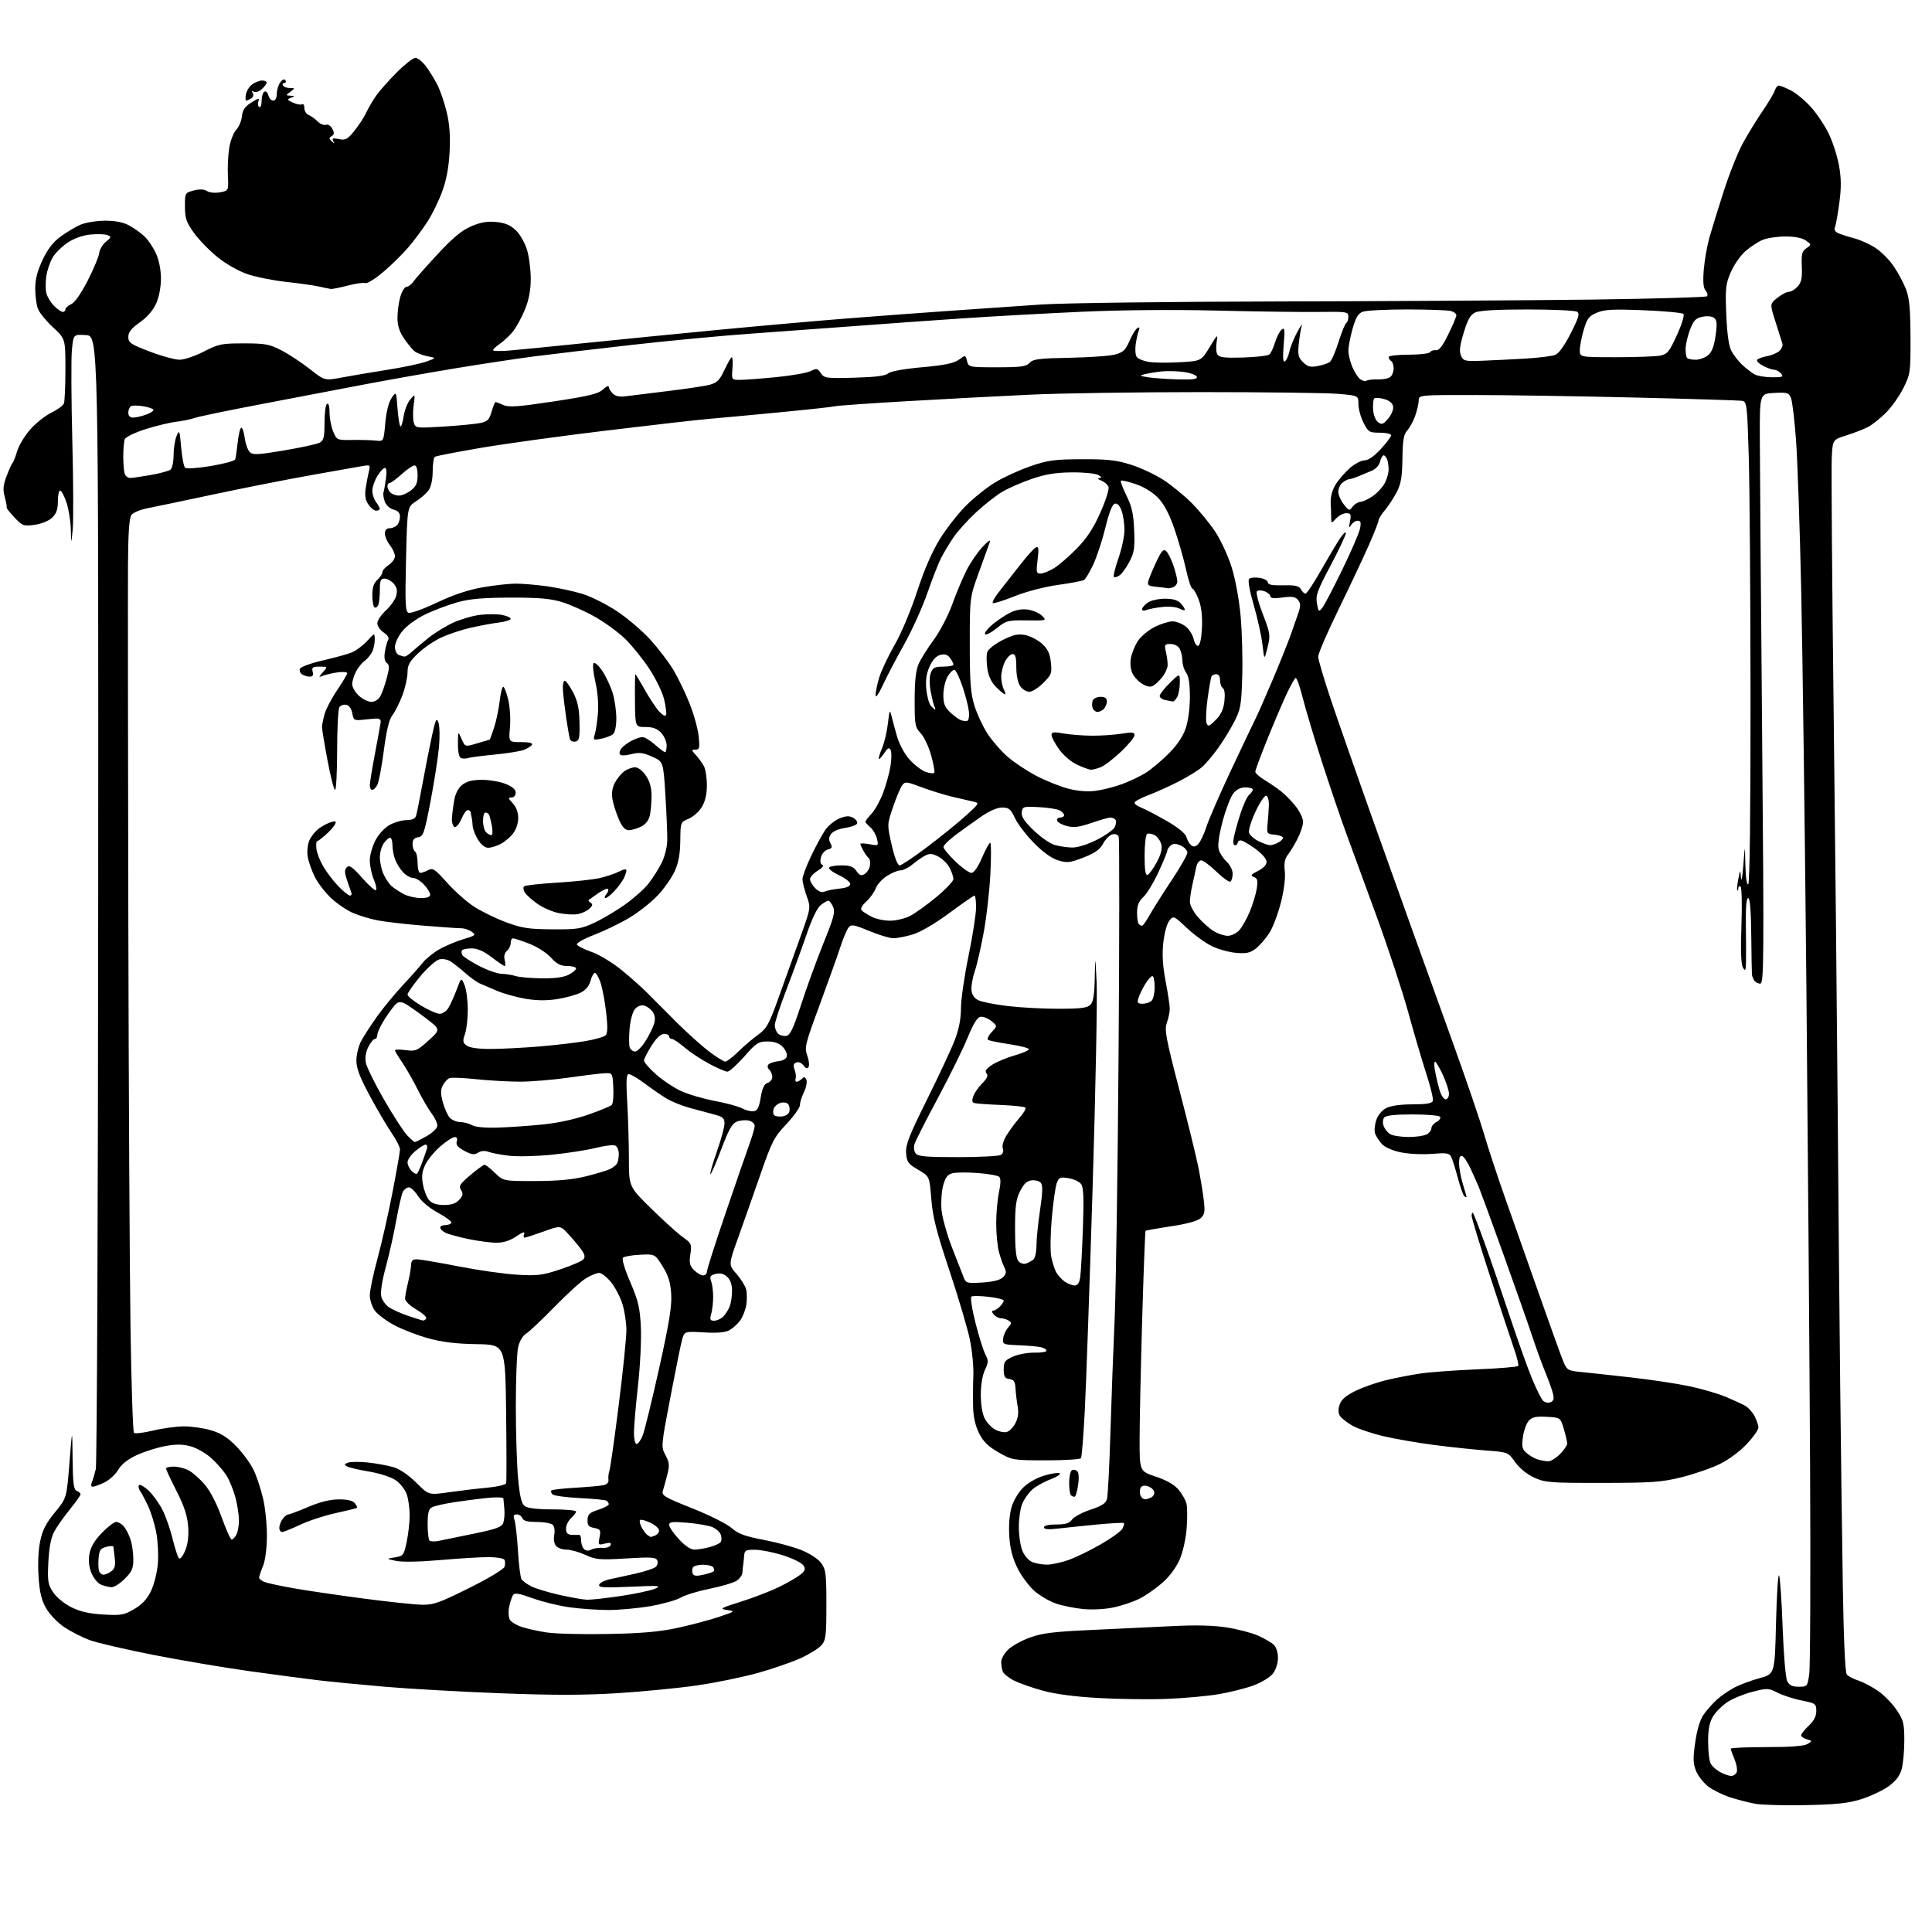 <?xml version="1.0" encoding="UTF-8" standalone="no"?>
<svg 
  version="1.1" 
  xmlns="http://www.w3.org/2000/svg" 
  xmlns:xlink="http://www.w3.org/1999/xlink" 
  xmlns:svg="http://www.w3.org/2000/svg"
  xmlns:rdf="http://www.w3.org/1999/02/22-rdf-syntax-ns#"
  xmlns:cc="http://creativecommons.org/ns#"
  xmlns:dc="http://purl.org/dc/elements/1.1/"
  viewBox="0 0 768 768"
  width="768"
  height="768"
>
<style>svg {background-color: white; }</style>"
<path stroke="none" fill="black" fill-rule="evenodd" d="M718.00,717.56C709.48,717.74 700.37,717.50 697.76,717.03C695.16,716.56 690.66,715.40 687.76,714.46C684.87,713.52 680.99,711.62 679.14,710.24C677.30,708.86 675.11,706.11 674.27,704.12C673.01,701.10 672.94,699.21 673.87,692.67C674.56,687.74 675.78,683.67 677.15,681.67C678.35,679.93 680.72,677.24 682.41,675.69C684.11,674.15 687.30,671.94 689.49,670.80C691.69,669.65 696.19,667.98 699.49,667.09C705.50,665.47 705.50,665.47 706.00,644.99C706.27,633.72 706.83,625.29 707.22,626.26C707.62,627.24 708.26,636.57 708.63,647.01C709.01,657.59 709.81,666.99 710.44,668.25C711.28,669.93 712.43,670.50 715.02,670.50C718.40,670.50 718.49,670.40 719.20,665.50C719.60,662.75 719.76,626.08 719.54,584.00C719.33,541.92 718.67,456.20 718.08,393.50C717.48,330.80 716.55,259.25 716.00,234.50C715.46,209.75 714.54,182.97 713.95,175.00C713.37,167.03 712.46,159.47 711.94,158.20C711.09,156.12 710.45,155.93 705.25,156.20C699.50,156.50 699.50,156.50 699.56,174.50C699.59,184.40 700.00,237.16 700.47,291.75C701.25,382.50 701.19,391.00 699.72,391.00C698.84,391.00 697.77,390.44 697.34,389.75C696.91,389.06 696.50,388.05 696.43,387.50C696.36,386.95 696.24,379.86 696.15,371.75C696.05,361.98 695.64,357.00 694.92,357.00C694.21,357.00 693.90,360.64 694.01,367.75C694.10,373.66 694.12,380.30 694.06,382.50C693.96,385.94 693.78,386.23 692.83,384.59C692.08,383.31 691.89,377.80 692.25,367.83C692.54,359.62 692.38,352.73 691.89,352.43C691.40,352.13 691.00,352.43 691.00,353.11C691.00,353.78 690.82,354.15 690.61,353.92C690.39,353.69 690.56,351.70 690.99,349.50C691.77,345.50 691.77,345.50 692.07,349.00C692.24,350.93 692.65,348.68 693.00,344.00C693.63,335.50 693.63,335.50 693.81,343.81C693.93,348.78 694.38,351.88 694.95,351.53C695.55,351.16 695.89,322.79 695.86,276.72C695.83,235.90 695.51,192.87 695.15,181.09C694.53,160.73 694.40,159.67 692.50,159.34C691.40,159.15 672.27,158.56 650.00,158.03C627.73,157.49 599.26,157.05 586.75,157.03C564.00,157.00 564.00,157.00 563.96,159.25C563.93,160.49 563.30,163.22 562.55,165.32C561.80,167.42 560.39,170.02 559.41,171.10C557.99,172.67 557.59,174.98 557.49,182.29C557.39,189.56 556.91,192.37 555.23,195.62C554.06,197.88 551.95,201.10 550.55,202.76C549.15,204.43 548.00,206.27 548.00,206.85C548.00,207.43 546.24,211.91 544.09,216.80C541.93,221.70 536.53,233.15 532.09,242.26C527.64,251.37 524.00,259.80 524.00,261.00C524.00,262.19 526.30,269.99 529.11,278.33C531.92,286.67 538.86,306.55 544.53,322.50C550.20,338.45 557.84,359.82 561.51,370.00C565.18,380.18 572.48,400.43 577.72,415.00C582.96,429.57 588.48,445.77 589.99,451.00C591.51,456.23 595.45,468.15 598.76,477.50C602.07,486.85 608.20,504.24 612.40,516.15C616.59,528.07 620.68,539.39 621.49,541.33C622.86,544.60 623.33,544.89 628.23,545.36C631.13,545.65 639.99,546.60 647.92,547.50C655.85,548.39 666.43,549.97 671.42,551.02C676.41,552.07 682.98,553.98 686.00,555.25C689.02,556.53 692.51,558.13 693.74,558.82C694.97,559.50 696.66,561.37 697.49,562.98C698.32,564.59 699.00,566.62 699.00,567.49C699.00,568.37 696.91,571.32 694.36,574.05C691.67,576.92 687.13,580.27 683.61,581.99C680.25,583.63 673.45,585.98 668.50,587.21C660.54,589.19 656.91,589.45 637.00,589.48C615.98,589.50 614.19,589.36 609.79,587.33C606.94,586.01 603.99,583.60 602.29,581.21C599.50,577.26 599.50,577.26 590.60,576.58C585.70,576.21 576.47,575.23 570.10,574.40C563.72,573.58 554.67,572.01 550.00,570.92C545.33,569.83 539.74,567.94 537.60,566.72C535.45,565.50 533.22,563.74 532.63,562.80C531.93,561.67 531.90,560.17 532.54,558.30C533.22,556.32 535.07,554.74 538.86,552.89C541.81,551.45 547.22,549.55 550.89,548.66C554.56,547.78 560.70,546.58 564.53,546.01C568.36,545.44 578.60,544.68 587.29,544.33C595.97,543.98 603.28,543.36 603.52,542.96C603.77,542.56 603.06,539.59 601.93,536.37C600.81,533.14 596.54,520.25 592.45,507.72C588.35,495.18 585.00,484.20 585.00,483.30C585.00,482.40 585.24,481.90 585.53,482.19C585.82,482.48 587.90,487.85 590.16,494.11C592.42,500.37 596.88,513.38 600.07,523.00C603.27,532.62 607.28,543.88 608.99,548.00C610.70,552.12 612.67,556.08 613.37,556.79C614.07,557.49 615.40,557.79 616.32,557.43C617.54,556.96 617.82,556.08 617.37,554.15C617.04,552.69 615.65,548.80 614.29,545.50C612.93,542.20 610.56,535.67 609.02,531.00C607.48,526.33 602.33,511.70 597.59,498.50C592.84,485.30 588.48,473.38 587.90,472.00C587.32,470.62 585.87,467.37 584.68,464.77C583.50,462.16 581.96,459.81 581.26,459.55C580.40,459.22 580.00,460.12 580.00,462.37C580.00,464.19 580.67,467.89 581.49,470.59C582.31,473.29 582.98,475.64 582.99,475.81C583.00,475.98 582.62,475.88 582.16,475.60C581.70,475.31 580.51,472.02 579.52,468.29C578.53,464.56 577.33,460.74 576.85,459.81C576.13,458.38 574.94,458.21 569.25,458.68C565.53,458.99 559.98,458.72 556.88,458.08C553.47,457.37 550.49,456.05 549.28,454.71C548.19,453.49 546.99,451.64 546.62,450.60C546.25,449.55 546.45,447.18 547.06,445.33C547.72,443.32 549.32,441.37 551.03,440.48C552.83,439.55 556.74,439.00 561.48,439.00C566.86,439.00 569.21,438.61 569.57,437.67C569.85,436.94 568.70,432.10 567.01,426.92C565.32,421.74 562.09,410.75 559.82,402.50C557.56,394.25 551.93,377.15 547.31,364.50C542.68,351.85 537.17,336.77 535.05,331.00C532.93,325.23 528.68,312.70 525.59,303.17C522.50,293.64 519.03,282.06 517.87,277.44C516.71,272.81 515.42,269.24 515.01,269.50C514.59,269.75 513.02,272.56 511.52,275.73C510.01,278.90 506.58,286.94 503.89,293.59C501.20,300.24 499.00,306.17 499.00,306.76C499.00,307.35 500.69,308.86 502.75,310.10C504.81,311.35 507.85,313.45 509.50,314.77C511.15,316.09 513.74,318.79 515.25,320.76C516.76,322.74 518.00,325.42 518.00,326.72C518.00,328.02 517.04,330.97 515.86,333.29C514.69,335.61 512.94,338.50 511.98,339.73C510.71,341.36 510.37,343.13 510.73,346.32C511.03,348.97 510.43,353.84 509.18,358.74C508.06,363.18 506.02,368.60 504.64,370.78C503.26,372.96 500.86,375.75 499.32,376.97C497.03,378.78 495.56,379.12 491.45,378.78C488.67,378.55 484.30,377.35 481.73,376.11C479.17,374.87 474.70,371.62 471.79,368.89C466.55,363.96 466.48,363.94 464.83,365.97C463.87,367.15 462.85,370.92 462.43,374.76C461.92,379.52 462.19,384.02 463.36,390.09C464.26,394.81 465.00,399.73 465.00,401.02C465.00,402.30 464.48,404.79 463.85,406.55C462.83,409.36 463.42,412.53 468.78,433.12C472.14,445.98 475.55,459.88 476.37,464.00C477.18,468.12 478.15,473.98 478.51,477.02C479.07,481.70 478.88,482.80 477.26,484.27C476.05,485.36 471.73,486.54 465.54,487.47C460.14,488.28 455.57,489.10 455.38,489.28C455.20,489.47 454.59,505.35 454.03,524.56C453.47,543.78 453.02,565.20 453.01,572.17C453.00,584.84 453.00,584.84 459.47,586.99C463.74,588.41 466.81,590.17 468.47,592.15C469.86,593.80 471.29,596.29 471.64,597.69C471.99,599.08 472.03,603.48 471.72,607.47C471.41,611.62 470.22,616.94 468.95,619.90C467.59,623.05 464.92,626.66 462.11,629.14C459.57,631.38 455.48,634.23 453.00,635.49C450.52,636.74 445.81,638.32 442.53,639.00C439.04,639.72 434.02,639.97 430.42,639.60C427.04,639.26 422.24,638.28 419.75,637.43C417.27,636.58 413.48,634.39 411.34,632.56C409.19,630.72 406.15,626.68 404.58,623.58C402.56,619.57 401.58,615.91 401.23,610.98C400.93,606.77 401.25,602.19 402.03,599.38C402.79,596.69 404.74,593.33 406.66,591.41C408.63,589.43 412.07,587.46 415.12,586.56C417.94,585.72 420.70,585.32 421.26,585.66C421.82,586.00 420.12,587.10 417.50,588.10C414.87,589.10 411.60,590.94 410.23,592.21C408.86,593.47 407.13,595.95 406.37,597.72C405.62,599.49 405.00,603.66 405.00,607.00C405.00,610.34 405.65,614.63 406.45,616.54C407.31,618.58 408.98,620.42 410.52,621.01C411.95,621.55 414.56,621.99 416.32,621.97C418.07,621.95 421.78,621.15 424.58,620.18C427.37,619.22 433.14,616.43 437.41,613.98C441.68,611.54 445.62,608.71 446.17,607.69C446.71,606.66 446.99,605.65 446.77,605.44C446.56,605.23 441.91,605.47 436.44,605.99C430.97,606.51 423.91,607.24 420.75,607.61C416.72,608.08 415.00,607.94 415.00,607.14C415.00,606.44 416.89,606.00 419.88,606.00C423.57,606.00 425.09,605.53 426.13,604.06C426.88,602.99 430.19,601.22 433.47,600.13C438.02,598.63 439.59,597.60 440.06,595.83C440.40,594.55 441.01,582.70 441.41,569.50C441.80,556.30 442.56,536.05 443.08,524.50C443.60,512.95 444.31,465.39 444.65,418.82C444.99,372.25 445.01,333.47 444.70,332.65C444.35,331.75 443.35,331.36 442.17,331.67C441.10,331.95 439.45,333.60 438.51,335.34C437.24,337.70 435.27,339.10 430.75,340.86C425.38,342.96 424.24,343.09 420.68,342.02C418.07,341.24 414.69,338.82 411.07,335.16C407.99,332.05 404.58,327.59 403.49,325.26C401.78,321.62 401.06,321.02 398.38,321.01C396.40,321.00 393.29,322.36 389.84,324.75C386.85,326.81 382.31,330.07 379.74,332.00C377.18,333.93 375.06,336.02 375.04,336.66C375.02,337.30 377.14,339.89 379.75,342.40C382.36,344.92 385.23,346.98 386.12,346.99C387.15,347.00 388.69,344.81 390.34,341.00C391.77,337.70 393.25,335.00 393.62,335.00C394.00,335.00 394.03,340.51 393.70,347.25C393.36,353.99 392.18,364.45 391.07,370.50C389.96,376.55 388.34,383.61 387.46,386.19C386.58,388.76 386.00,392.14 386.18,393.68C386.39,395.50 387.37,396.89 389.00,397.65C390.38,398.30 395.55,399.31 400.50,399.91C405.45,400.51 414.53,401.00 420.68,401.00C429.51,401.00 432.19,400.67 433.43,399.43C434.60,398.26 435.05,395.50 435.18,388.68C435.37,379.50 435.37,379.50 435.93,390.50C436.24,396.55 435.52,433.45 434.32,472.50C433.12,511.55 431.72,551.43 431.20,561.13C430.69,570.82 430.02,579.15 429.72,579.64C429.43,580.12 423.18,580.51 415.84,580.51C402.75,580.50 402.39,580.44 397.00,577.38C392.93,575.08 390.92,573.12 389.26,569.88C387.78,567.00 386.95,563.44 386.83,559.50C386.73,556.20 386.77,550.58 386.92,547.00C387.07,543.42 386.45,536.90 385.54,532.50C384.63,528.10 380.96,515.73 377.39,505.00C372.21,489.44 370.76,483.70 370.20,476.56C369.50,467.63 369.50,467.63 365.00,465.00C360.99,462.67 360.47,461.95 360.20,458.39C359.95,455.05 361.34,451.50 368.57,436.95C373.34,427.35 378.31,416.68 379.62,413.23C381.20,409.07 382.00,404.85 382.00,400.73C382.01,397.30 383.35,387.98 385.00,380.00C386.65,372.02 387.99,363.36 388.00,360.75C388.00,358.14 387.73,356.00 387.39,356.00C387.06,356.00 382.52,359.14 377.31,362.99C371.53,367.25 365.85,370.56 362.74,371.49C359.93,372.32 356.48,372.99 355.07,372.97C353.66,372.95 349.35,371.65 345.50,370.06C339.26,367.49 338.37,367.35 337.28,368.74C336.61,369.59 335.09,373.26 333.90,376.90C332.71,380.53 329.02,390.85 325.70,399.83C320.07,415.05 319.74,416.40 320.89,419.58C321.57,421.45 321.80,423.51 321.41,424.15C320.91,424.96 320.31,424.77 319.40,423.53C318.66,422.52 317.43,422.00 316.56,422.34C315.42,422.78 315.24,423.52 315.87,425.21C316.33,426.47 316.51,428.06 316.27,428.75C316.03,429.44 316.23,430.00 316.72,430.00C317.20,430.00 318.13,429.47 318.77,428.83C319.66,427.94 320.08,428.05 320.56,429.29C320.90,430.19 320.47,432.36 319.59,434.12C318.72,435.87 318.00,438.17 318.00,439.23C318.00,440.28 315.58,443.70 312.63,446.82C307.69,452.05 306.86,453.66 302.23,467.00C299.46,474.98 295.48,486.28 293.38,492.13C289.57,502.75 289.57,502.75 292.77,506.39C294.53,508.40 296.26,511.18 296.61,512.57C296.96,513.97 296.98,516.76 296.65,518.78C296.32,520.80 295.21,523.59 294.18,524.98C293.15,526.36 291.23,528.09 289.90,528.80C288.27,529.69 285.02,529.96 279.76,529.65C272.03,529.19 272.03,529.19 271.06,532.85C270.53,534.86 268.44,545.18 266.42,555.79C262.77,574.88 262.75,575.12 264.55,578.47C266.10,581.34 266.21,582.50 265.27,586.17C264.66,588.55 263.87,591.44 263.51,592.59C262.92,594.47 264.04,595.14 275.14,599.56C281.90,602.24 288.94,605.76 290.78,607.38C293.45,609.72 296.05,610.69 303.45,612.09C308.57,613.06 315.36,614.90 318.54,616.18C321.86,617.51 325.21,619.70 326.41,621.32C328.29,623.87 328.50,625.51 328.50,637.97C328.50,650.37 328.29,652.02 326.50,654.04C325.40,655.29 321.71,657.58 318.29,659.14C314.88,660.70 307.25,663.34 301.35,665.00C295.44,666.65 284.51,668.90 277.06,669.98C269.60,671.06 255.35,672.45 245.40,673.07C232.07,673.90 219.82,673.91 198.90,673.10C183.28,672.50 162.62,671.33 153.00,670.51C143.38,669.68 131.45,668.52 126.50,667.93C121.55,667.34 109.40,665.73 99.50,664.36C89.60,662.99 72.35,660.07 61.17,657.89C49.99,655.70 38.47,653.02 35.56,651.94C32.66,650.85 28.19,648.57 25.62,646.87C23.06,645.17 19.82,641.85 18.44,639.48C16.50,636.19 15.78,633.23 15.33,626.84C14.98,621.81 15.23,616.19 15.96,612.69C16.88,608.26 18.28,605.51 21.83,601.19C26.50,595.50 26.50,595.50 27.61,581.50C28.72,567.50 28.72,567.50 28.86,579.78C28.97,589.68 29.29,592.17 30.50,592.64C31.32,592.95 32.00,593.57 32.00,594.02C32.00,594.46 30.04,597.22 27.65,600.16C25.26,603.10 22.48,607.08 21.47,609.00C20.25,611.32 19.50,615.37 19.22,621.00C18.85,628.64 19.05,629.85 21.16,633.00C22.48,634.98 25.63,637.55 28.39,638.92C31.87,640.65 35.53,641.48 41.09,641.80C48.15,642.21 49.32,642.00 53.35,639.64C56.48,637.81 58.47,635.66 60.02,632.45C61.27,629.88 62.47,625.06 62.76,621.46C63.04,617.93 62.74,612.35 62.09,609.05C61.44,605.75 60.02,601.12 58.92,598.77C57.83,596.42 56.41,593.73 55.75,592.80C55.10,591.86 54.90,590.77 55.30,590.37C55.69,589.97 57.41,590.96 59.10,592.57C60.80,594.18 63.25,597.59 64.55,600.14C65.86,602.69 67.68,607.87 68.60,611.64C69.52,615.41 70.65,618.92 71.11,619.43C71.60,619.96 72.65,618.70 73.58,616.46C74.68,613.83 75.07,610.69 74.79,606.79C74.48,602.55 73.26,598.81 70.19,592.75C67.88,588.21 66.00,584.16 66.00,583.75C66.00,583.34 67.37,583.00 69.05,583.00C70.73,583.00 73.38,583.66 74.95,584.47C76.52,585.28 79.41,587.82 81.37,590.12C83.57,592.69 86.15,597.68 88.11,603.14C89.85,608.01 91.65,612.00 92.10,612.00C92.56,612.00 93.40,611.13 93.96,610.07C94.53,609.00 94.99,606.41 94.99,604.32C94.98,602.22 94.35,598.15 93.59,595.28C92.82,592.40 91.24,588.51 90.08,586.62C88.91,584.74 86.19,581.60 84.03,579.65C81.88,577.70 78.18,575.58 75.81,574.94C72.64,574.07 69.97,574.05 65.70,574.83C62.52,575.42 57.45,577.02 54.45,578.39C50.79,580.07 48.34,582.00 47.01,584.25C45.92,586.10 43.43,588.38 41.48,589.31C39.53,590.24 37.45,591.00 36.86,591.00C36.23,591.00 36.08,590.28 36.51,589.25C36.91,588.29 37.61,585.92 38.08,584.00C38.54,582.08 38.97,479.93 39.03,357.00C39.14,133.50 39.14,133.50 34.15,133.20C29.17,132.90 29.17,132.90 28.58,139.20C28.25,142.67 28.33,158.73 28.74,174.91C29.16,191.08 29.23,207.06 28.90,210.41C28.30,216.50 28.30,216.50 28.15,210.43C28.07,207.09 27.28,202.25 26.41,199.68C25.53,197.11 24.40,195.00 23.91,195.00C23.41,195.00 23.00,196.95 23.00,199.33C23.00,202.55 22.41,204.20 20.69,205.82C19.36,207.07 16.42,208.25 13.75,208.62C9.36,209.22 8.92,209.06 5.70,205.65C3.83,203.66 2.44,201.89 2.62,201.71C2.80,201.53 2.48,199.70 1.91,197.64C1.08,194.64 1.23,192.95 2.64,189.20C3.61,186.61 4.67,184.28 5.00,184.00C5.33,183.72 6.14,181.65 6.80,179.39C7.45,177.14 9.80,173.24 12.01,170.73C14.22,168.22 18.00,165.21 20.42,164.04C22.84,162.87 25.09,161.22 25.41,160.37C25.73,159.53 26.00,153.40 26.00,146.76C26.00,134.69 26.00,134.69 21.05,130.09C18.32,127.57 15.62,124.23 15.05,122.68C14.47,121.14 14.00,117.54 14.00,114.68C14.00,111.03 14.87,107.67 16.93,103.31C18.99,98.95 21.14,96.18 24.18,93.97C26.56,92.25 30.07,90.15 32.00,89.32C33.92,88.49 38.20,87.78 41.50,87.74C45.42,87.68 48.71,88.28 51.00,89.44C52.92,90.42 55.77,92.41 57.31,93.86C58.86,95.31 61.00,98.46 62.06,100.87C63.25,103.55 63.99,107.44 63.98,110.88C63.96,114.24 63.19,118.20 62.04,120.73C60.84,123.38 58.41,126.16 55.56,128.17C52.16,130.57 51.00,132.04 51.01,133.94C51.02,136.23 51.92,136.85 59.53,139.75C64.20,141.54 69.54,143.00 71.38,143.00C73.21,143.00 77.56,141.54 81.03,139.75C86.85,136.75 88.07,136.50 96.92,136.50C105.41,136.50 107.10,136.81 111.84,139.25C114.77,140.77 119.85,144.11 123.11,146.67C129.05,151.34 129.05,151.34 135.78,150.08C139.47,149.39 147.68,148.01 154.00,147.00C160.32,146.00 167.29,144.53 169.48,143.74C173.47,142.31 173.47,142.31 169.98,141.62C168.07,141.25 165.77,140.38 164.88,139.70C163.99,139.02 162.07,136.72 160.63,134.59C158.75,131.83 158.00,129.43 158.00,126.23C158.00,123.75 158.52,119.99 159.16,117.87C159.80,115.74 160.89,114.00 161.60,114.00C162.31,114.00 163.54,113.07 164.34,111.92C165.14,110.78 169.49,105.87 174.00,101.00C180.02,94.51 183.55,91.58 187.29,89.97C191.03,88.36 193.66,87.91 197.24,88.25C200.81,88.59 202.88,89.47 205.07,91.57C206.74,93.17 208.70,96.60 209.52,99.39C210.34,102.13 210.99,107.32 210.98,110.93C210.96,115.48 210.24,119.24 208.62,123.17C207.34,126.28 205.21,130.16 203.90,131.79C202.58,133.41 200.26,135.59 198.75,136.62C197.24,137.66 196.00,138.81 196.00,139.19C196.00,139.57 198.81,139.65 202.25,139.37C205.69,139.09 219.07,137.77 232.00,136.43C244.93,135.09 269.23,132.69 286.00,131.08C302.77,129.48 325.95,127.43 337.50,126.53C349.05,125.62 367.50,124.26 378.50,123.49C389.50,122.72 405.48,121.61 414.00,121.04C422.52,120.46 465.05,119.92 508.50,119.83C551.95,119.74 607.83,119.41 632.67,119.09C657.51,118.76 678.16,118.17 678.56,117.77C678.96,117.37 678.71,116.35 678.00,115.50C677.09,114.41 676.88,111.94 677.29,107.12C677.60,103.37 678.61,97.64 679.52,94.40C680.44,91.15 683.00,82.88 685.21,76.00C687.42,69.12 690.82,60.58 692.78,57.00C694.73,53.42 698.26,47.67 700.61,44.22C702.96,40.76 705.17,37.05 705.51,35.97C705.85,34.89 706.57,34.00 707.11,34.00C707.64,34.00 709.81,34.88 711.92,35.96C714.03,37.04 717.67,40.07 720.01,42.71C722.35,45.34 725.53,50.13 727.06,53.35C728.60,56.57 730.39,62.21 731.05,65.90C731.94,70.89 731.97,74.64 731.17,80.59C730.58,84.98 729.81,89.34 729.45,90.26C729.00,91.45 729.50,92.23 731.15,92.88C732.44,93.38 735.30,94.28 737.50,94.87C739.70,95.45 743.33,97.12 745.57,98.57C747.80,100.02 751.05,103.30 752.78,105.85C754.52,108.41 756.72,112.53 757.67,115.00C759.01,118.49 759.41,122.76 759.45,134.00C759.50,148.01 759.40,148.69 756.63,154.25C755.06,157.41 751.93,161.83 749.69,164.07C747.45,166.31 744.24,168.86 742.56,169.74C740.88,170.62 737.02,172.11 734.00,173.06C728.50,174.77 728.50,174.77 728.14,182.13C727.94,186.19 728.28,230.90 728.89,281.50C729.49,332.10 730.22,403.20 730.50,439.50C730.78,475.80 731.23,525.98 731.51,551.00C731.78,576.02 732.25,611.78 732.55,630.45C732.88,651.60 733.48,664.87 734.12,665.65C734.69,666.34 736.81,667.43 738.83,668.09C740.85,668.75 744.43,670.66 746.78,672.34C749.14,674.01 752.40,677.40 754.03,679.87C756.67,683.84 757.00,685.19 756.99,691.92C756.99,696.09 756.52,701.20 755.94,703.28C755.21,705.91 753.63,707.98 750.78,710.05C748.52,711.68 743.71,713.97 740.09,715.13C734.84,716.80 730.34,717.30 718.00,717.56zM688.14,705.96C689.05,705.98 690.05,705.30 690.38,704.44C690.71,703.59 690.31,701.28 689.49,699.32C688.67,697.36 688.00,695.47 688.00,695.13C688.00,694.78 694.41,694.50 702.25,694.50C711.80,694.50 717.16,694.09 718.50,693.27C720.47,692.05 720.46,692.02 718.25,691.40C717.01,691.05 716.00,690.32 716.00,689.78C716.00,689.24 717.35,687.54 719.00,686.00C721.06,684.08 722.00,682.24 722.00,680.17C722.00,677.28 721.73,677.09 716.25,675.99C713.09,675.36 708.77,673.96 706.65,672.89C703.00,671.03 702.50,671.01 696.65,672.51C693.27,673.37 688.79,675.20 686.71,676.58C684.63,677.95 682.04,680.52 680.96,682.29C679.53,684.65 679.01,687.31 679.00,692.32C679.00,696.06 679.46,699.99 680.03,701.05C680.59,702.10 682.28,703.63 683.78,704.44C685.27,705.25 687.24,705.94 688.14,705.96zM464.00,675.33C457.12,675.60 444.91,675.45 436.86,675.00C427.37,674.47 419.51,673.44 414.53,672.07C410.31,670.91 405.14,669.09 403.05,668.03C400.96,666.96 398.97,665.35 398.62,664.46C398.28,663.57 398.00,661.83 398.00,660.61C398.00,659.38 399.25,657.17 400.78,655.71C402.31,654.24 406.25,652.08 409.53,650.90C414.33,649.18 419.12,648.60 434.00,647.93C444.18,647.47 458.66,646.78 466.19,646.40C475.45,645.93 482.40,646.11 487.69,646.94C491.98,647.62 497.51,649.06 499.96,650.13C502.42,651.20 505.23,652.80 506.21,653.69C507.32,654.69 508.00,656.73 508.00,659.02C508.00,661.23 507.18,663.77 505.98,665.30C504.86,666.72 501.47,668.80 498.43,669.94C495.40,671.08 489.22,672.64 484.71,673.42C480.19,674.20 470.88,675.06 464.00,675.33zM241.50,649.54C254.75,649.30 262.01,648.67 269.01,647.18C274.24,646.06 281.66,644.10 285.51,642.83C292.26,640.59 292.38,640.49 289.05,640.00C285.87,639.54 286.31,639.28 294.55,636.68C299.47,635.13 306.20,632.54 309.50,630.94C312.80,629.34 316.62,627.14 318.00,626.06C320.04,624.45 320.30,623.76 319.40,622.30C318.79,621.32 315.19,619.52 311.40,618.31C307.60,617.09 302.59,616.08 300.25,616.05C296.54,616.01 295.98,616.29 295.83,618.25C295.73,619.49 295.56,621.17 295.44,622.00C295.31,622.83 295.16,624.28 295.11,625.23C295.05,626.18 293.99,627.61 292.75,628.41C291.51,629.21 286.72,630.62 282.10,631.55C277.49,632.48 272.31,634.06 270.60,635.07C268.90,636.08 263.50,637.60 258.62,638.45C253.73,639.30 246.23,640.00 241.94,640.00C237.65,640.00 230.67,639.52 226.43,638.93C222.19,638.34 215.57,636.72 211.72,635.33C206.04,633.28 204.57,633.06 203.88,634.16C203.41,634.90 202.73,637.04 202.37,638.91C202.01,640.79 202.16,643.04 202.71,643.91C203.25,644.79 205.35,646.06 207.38,646.73C209.40,647.41 213.86,648.40 217.28,648.92C220.70,649.45 231.60,649.73 241.50,649.54zM167.74,637.91C172.30,637.99 174.74,637.12 186.50,631.26C194.34,627.36 200.25,623.79 200.57,622.77C200.88,621.81 200.85,620.56 200.51,620.01C200.16,619.45 197.32,618.99 194.19,618.98C191.06,618.97 182.43,619.50 175.00,620.15C166.94,620.86 159.89,620.99 157.50,620.49C153.50,619.64 153.50,619.64 157.00,619.07C160.32,618.53 160.56,618.22 161.65,613.00C162.29,609.98 162.83,605.25 162.85,602.50C162.87,599.75 162.35,595.94 161.69,594.03C161.03,592.10 159.05,589.60 157.23,588.37C155.40,587.14 150.77,585.64 146.73,584.97C142.75,584.31 138.82,583.40 138.00,582.95C136.72,582.26 136.77,582.03 138.32,581.43C139.33,581.05 142.87,581.02 146.20,581.36C149.53,581.71 154.11,582.55 156.38,583.22C158.94,583.98 162.37,586.31 165.47,589.39C170.43,594.34 170.43,594.34 178.47,593.19C182.88,592.56 189.74,591.74 193.70,591.38C197.65,591.02 201.03,590.22 201.21,589.61C201.38,589.00 201.37,576.35 201.19,561.50C200.85,534.50 200.85,534.50 189.47,534.32C181.41,534.20 175.82,533.52 170.33,532.02C166.06,530.85 159.94,528.49 156.73,526.78C153.53,525.07 150.02,522.44 148.95,520.93C147.88,519.42 147.00,516.69 147.01,514.85C147.01,513.01 148.36,506.55 150.01,500.50C151.66,494.45 154.36,482.56 156.00,474.08C157.65,465.59 159.00,457.88 159.00,456.94C159.00,456.00 157.50,453.04 155.66,450.36C153.83,447.69 149.93,441.05 147.00,435.60C143.02,428.22 141.67,424.66 141.67,421.60C141.67,419.35 142.49,415.93 143.48,414.00C144.47,412.07 147.36,407.61 149.89,404.07C152.43,400.53 157.06,394.91 160.18,391.57C163.31,388.23 166.83,384.26 168.01,382.75C169.18,381.24 172.07,378.87 174.43,377.49C176.79,376.11 181.13,374.26 184.08,373.38C189.04,371.91 189.29,371.69 187.53,370.40C186.48,369.63 184.60,369.00 183.36,369.00C182.12,369.00 175.35,368.53 168.30,367.96C161.26,367.39 153.07,366.44 150.09,365.86C147.11,365.27 142.74,363.96 140.37,362.94C138.00,361.93 134.12,359.31 131.74,357.12C129.37,354.93 126.40,351.09 125.15,348.59C123.90,346.09 122.63,342.47 122.31,340.54C122.00,338.61 122.28,335.74 122.93,334.16C123.59,332.58 125.33,330.40 126.81,329.31C128.29,328.23 130.50,327.08 131.73,326.77C133.58,326.30 133.81,326.48 133.07,327.85C132.58,328.76 130.91,330.61 129.34,331.96C127.78,333.31 126.28,334.44 126.00,334.46C125.72,334.48 125.62,335.78 125.77,337.35C125.91,338.92 127.16,342.12 128.53,344.46C129.90,346.80 132.62,350.36 134.56,352.36C136.51,354.36 138.56,356.00 139.13,356.00C139.70,356.00 139.93,355.44 139.65,354.75C139.36,354.06 138.58,351.80 137.90,349.72C136.92,346.72 136.92,345.68 137.90,344.72C138.88,343.76 140.16,344.66 143.98,349.00C146.65,352.02 149.12,354.21 149.47,353.86C149.83,353.51 149.42,351.54 148.56,349.49C147.70,347.43 147.00,344.08 147.00,342.04C147.00,339.99 148.02,336.38 149.27,334.01C150.62,331.48 152.97,328.95 155.01,327.86C156.91,326.83 159.91,326.00 161.67,326.00C163.84,326.00 165.04,325.44 165.41,324.25C165.70,323.29 166.86,317.55 167.96,311.50C169.07,305.45 170.74,296.96 171.68,292.64C173.11,286.00 173.52,285.15 174.27,287.14C174.77,288.44 174.87,292.88 174.50,297.00C174.13,301.12 172.62,310.80 171.15,318.50C168.70,331.26 168.27,332.53 166.23,332.82C164.64,333.05 164.00,333.82 164.00,335.51C164.00,336.81 164.45,338.16 165.00,338.50C165.55,338.84 166.00,340.89 166.00,343.06C166.00,345.23 166.48,347.00 167.07,347.00C167.65,347.00 169.06,346.50 170.20,345.89C172.04,344.91 172.88,345.46 177.62,350.78C180.56,354.08 185.34,358.35 188.23,360.27C191.13,362.18 196.88,365.01 201.00,366.54C207.45,368.95 210.03,369.35 219.50,369.42C229.51,369.49 231.03,369.25 236.38,366.75C239.61,365.23 245.08,361.98 248.53,359.52C251.98,357.06 256.13,353.35 257.77,351.27C259.40,349.20 261.73,345.54 262.94,343.14C264.20,340.67 265.19,336.77 265.25,334.14C265.30,331.59 264.97,323.48 264.51,316.12C263.68,302.75 263.68,302.75 259.23,300.78C255.59,299.17 254.08,298.99 250.89,299.80C248.47,300.41 246.77,300.43 246.41,299.85C246.09,299.33 246.40,298.23 247.09,297.39C247.79,296.55 249.60,295.22 251.13,294.43C252.65,293.65 254.58,293.00 255.42,293.00C256.25,293.00 258.47,294.35 260.35,296.00C262.23,297.65 264.04,299.00 264.38,299.00C264.72,299.00 265.00,297.79 265.00,296.31C265.00,294.84 264.02,292.59 262.83,291.31C261.24,289.63 259.54,289.00 256.58,289.00C252.50,289.00 252.50,289.00 252.41,278.50C252.35,272.72 252.43,268.00 252.57,268.00C252.71,268.00 254.41,270.81 256.34,274.25C258.27,277.69 260.87,281.59 262.12,282.92C263.54,284.43 264.54,284.89 264.79,284.14C265.01,283.48 264.64,280.69 263.98,277.93C263.32,275.18 260.64,269.68 258.01,265.71C255.39,261.75 251.05,256.39 248.37,253.82C245.69,251.24 240.31,247.34 236.41,245.14C232.52,242.95 226.67,240.34 223.41,239.34C218.84,237.94 214.20,237.54 203.00,237.56C192.22,237.58 186.83,238.04 182.00,239.37C178.43,240.36 172.71,242.49 169.30,244.11C165.74,245.80 161.80,248.63 160.05,250.75C158.34,252.83 157.00,255.63 157.00,257.12C157.00,258.63 157.69,260.05 158.58,260.39C159.45,260.73 160.49,261.00 160.89,261.00C161.29,261.00 162.50,260.21 163.56,259.24C164.63,258.26 167.54,255.81 170.04,253.79C172.54,251.76 177.01,248.98 179.98,247.60C182.96,246.22 187.77,244.80 190.68,244.43C193.59,244.07 197.56,244.07 199.49,244.43C201.42,244.79 203.00,245.49 203.00,245.98C203.00,246.48 200.86,247.15 198.25,247.48C195.64,247.80 190.62,248.73 187.09,249.54C183.57,250.34 178.36,252.06 175.53,253.36C172.70,254.65 168.50,257.51 166.19,259.70C162.78,262.95 162.00,264.36 162.00,267.31C162.00,269.30 161.08,273.38 159.96,276.38C158.84,279.38 157.06,282.92 156.02,284.25C154.68,285.95 153.66,290.15 152.58,298.35C151.74,304.78 150.57,310.93 149.99,312.02C149.41,313.11 148.50,314.00 147.96,314.00C147.43,314.00 147.00,313.19 147.00,312.19C147.00,311.20 147.94,305.46 149.08,299.44C150.23,293.42 151.24,287.82 151.33,287.00C151.44,286.07 150.73,285.55 149.50,285.63C148.40,285.70 145.94,285.93 144.03,286.13C140.87,286.47 140.52,286.24 140.03,283.51C139.69,281.65 138.78,280.39 137.61,280.16C136.58,279.97 135.36,280.41 134.89,281.15C134.42,281.89 134.02,289.59 134.02,298.25C134.01,306.91 133.64,314.00 133.20,314.00C132.76,314.00 131.40,308.71 130.19,302.25C128.97,295.79 127.98,289.82 127.99,289.00C128.00,288.18 128.47,285.86 129.02,283.86C129.58,281.86 131.82,277.58 134.01,274.36C136.20,271.14 138.00,268.10 138.00,267.62C138.00,267.13 136.31,266.98 134.25,267.27C132.19,267.56 129.60,268.15 128.50,268.57C126.53,269.33 126.53,269.31 128.40,267.17C130.31,265.00 130.31,265.00 127.04,265.00C124.26,265.00 123.85,265.30 124.29,267.00C124.66,268.41 124.32,269.00 123.16,268.98C122.25,268.98 120.87,268.57 120.10,268.09C119.34,267.60 118.94,266.59 119.23,265.85C119.52,265.11 123.52,263.64 128.13,262.58C132.73,261.53 137.94,260.10 139.70,259.41C141.46,258.71 144.26,256.65 145.92,254.82C148.94,251.50 148.94,251.50 148.97,254.32C148.99,255.86 148.48,258.11 147.84,259.32C147.20,260.52 145.85,262.09 144.84,262.81C143.82,263.53 142.32,265.42 141.49,267.01C140.67,268.60 140.00,270.84 140.00,272.00C140.00,273.15 141.19,275.20 142.65,276.55C144.10,277.90 146.34,279.00 147.61,279.00C148.98,279.00 150.45,278.08 151.19,276.75C151.88,275.51 153.04,272.26 153.76,269.52C154.85,265.38 154.85,264.36 153.75,263.52C152.86,262.84 152.62,261.33 153.02,258.97C153.35,257.02 153.94,254.90 154.34,254.26C154.77,253.57 154.03,252.41 152.53,251.43C151.14,250.52 150.00,248.87 150.00,247.77C150.00,246.67 151.54,244.36 153.42,242.63C155.30,240.91 157.15,238.24 157.54,236.71C158.04,234.70 157.74,233.37 156.46,231.96C155.49,230.88 153.86,230.00 152.85,230.00C151.33,230.00 151.00,230.79 151.00,234.42C151.00,236.85 150.73,239.55 150.40,240.41C150.06,241.28 149.39,241.74 148.90,241.44C148.40,241.13 148.00,238.95 148.00,236.60C148.00,233.58 148.59,231.77 150.00,230.50C151.10,229.50 152.00,228.14 152.00,227.46C152.00,226.78 153.12,225.49 154.50,224.59C155.87,223.69 157.00,222.12 157.00,221.11C157.00,220.10 156.10,218.13 155.00,216.73C153.90,215.33 153.00,213.24 153.00,212.09C153.00,210.74 153.64,210.00 154.80,210.00C155.79,210.00 157.14,209.46 157.80,208.80C158.46,208.14 159.00,206.61 159.00,205.41C159.00,203.90 158.21,203.02 156.46,202.58C155.05,202.23 153.52,200.85 152.99,199.48C152.48,198.13 152.23,196.45 152.44,195.76C152.66,195.07 153.10,192.59 153.43,190.25C153.80,187.62 153.63,186.00 153.00,186.00C152.43,186.00 151.08,187.46 149.99,189.25C148.90,191.04 148.01,193.65 148.00,195.06C148.00,196.47 148.66,198.49 149.47,199.56C150.28,200.63 150.95,201.84 150.97,202.25C150.99,202.66 150.34,203.00 149.52,203.00C148.71,203.00 147.30,201.87 146.40,200.48C145.18,198.62 144.92,196.87 145.42,193.73C145.79,191.41 146.37,188.42 146.70,187.10C147.26,184.83 147.09,184.73 143.90,185.29C142.03,185.63 132.85,187.25 123.50,188.91C114.15,190.57 96.83,193.99 85.00,196.51C73.17,199.03 61.25,201.53 58.50,202.06C55.75,202.59 52.94,203.78 52.25,204.70C51.37,205.89 50.96,211.73 50.88,224.44C50.81,234.37 50.87,297.62 51.01,365.00C51.15,432.38 51.55,505.80 51.88,528.17C52.22,550.54 52.84,569.17 53.25,569.58C53.66,569.99 57.10,569.58 60.89,568.66C64.68,567.75 70.23,567.00 73.21,567.00C76.20,567.00 81.03,567.71 83.96,568.58C87.87,569.74 90.54,571.45 93.99,574.99C96.58,577.65 99.67,581.90 100.87,584.45C102.07,586.99 103.75,592.10 104.60,595.78C105.46,599.47 106.13,606.20 106.10,610.73C106.06,615.71 105.43,620.42 104.52,622.61C103.68,624.61 103.00,626.65 103.00,627.15C103.00,627.64 104.02,628.44 105.28,628.91C106.53,629.39 112.04,630.55 117.53,631.50C123.01,632.44 135.38,634.25 145.00,635.51C154.62,636.78 164.86,637.86 167.74,637.91zM233.37,635.92C234.95,635.96 240.99,635.30 246.79,634.43C252.59,633.57 258.72,632.26 260.42,631.52C263.13,630.33 261.97,630.24 250.61,630.75C239.87,631.23 237.80,631.09 238.19,629.93C238.44,629.17 240.42,628.18 242.58,627.73C244.73,627.29 249.38,626.27 252.89,625.47C256.41,624.66 259.87,623.52 260.58,622.93C261.30,622.34 261.62,621.17 261.29,620.33C260.79,619.02 259.02,618.90 249.02,619.50C238.40,620.14 236.91,620.01 232.72,618.10C230.18,616.95 226.79,616.00 225.18,616.00C223.56,616.00 221.68,615.32 221.00,614.50C220.28,613.64 219.99,611.78 220.32,610.14C220.64,608.56 220.38,606.78 219.75,606.15C219.12,605.52 216.26,605.00 213.41,605.00C209.71,605.00 208.05,604.57 207.64,603.50C207.32,602.67 206.32,602.00 205.41,602.00C204.15,602.00 203.94,602.52 204.53,604.25C204.95,605.49 205.57,611.00 205.90,616.50C206.23,622.00 206.87,627.07 207.31,627.76C207.76,628.45 209.49,629.72 211.15,630.58C212.82,631.44 217.85,632.97 222.34,633.99C226.83,635.00 231.79,635.87 233.37,635.92zM44.35,630.94C43.33,630.90 41.47,630.46 40.21,629.95C38.94,629.45 37.23,627.39 36.39,625.39C35.37,622.96 35.09,620.43 35.54,617.78C36.00,615.04 37.51,612.46 40.43,609.41C42.76,606.98 45.34,605.00 46.17,605.00C47.01,605.00 48.37,605.79 49.20,606.75C50.04,607.71 51.23,610.03 51.86,611.90C52.49,613.77 53.00,617.30 53.00,619.75C53.00,623.48 52.45,624.75 49.60,627.60C47.73,629.47 45.37,630.97 44.35,630.94zM279.51,626.00C281.52,625.54 283.39,624.94 283.68,624.65C283.97,624.37 283.90,623.65 283.54,623.07C283.18,622.48 281.36,622.00 279.50,622.00C277.64,622.00 275.83,622.47 275.47,623.05C275.11,623.62 275.06,624.71 275.35,625.46C275.74,626.48 276.77,626.61 279.51,626.00zM41.22,625.97C41.92,625.95 43.31,625.33 44.29,624.58C45.64,623.55 45.96,622.28 45.61,619.36C45.35,617.24 45.11,615.20 45.07,614.84C45.03,614.47 43.76,614.50 42.25,614.90C39.95,615.51 39.45,616.25 39.18,619.42C39.01,621.51 39.11,623.84 39.40,624.61C39.70,625.37 40.51,625.99 41.22,625.97zM235.01,616.00C235.95,615.49 237.96,615.18 239.50,615.29C241.04,615.41 242.49,614.92 242.74,614.21C243.08,613.25 242.47,613.09 240.44,613.60C237.79,614.27 237.71,614.18 238.33,611.12C238.90,608.24 238.70,607.89 236.20,607.39C233.98,606.95 233.46,606.32 233.55,604.17C233.63,601.95 234.36,601.27 237.83,600.16C240.12,599.42 242.00,598.43 242.00,597.96C242.00,597.50 241.58,596.86 241.08,596.55C240.57,596.23 235.76,595.76 230.39,595.50C225.01,595.24 220.17,594.57 219.63,594.03C219.08,593.48 218.88,592.78 219.19,592.48C219.50,592.17 223.74,591.68 228.62,591.40C233.51,591.11 238.54,590.66 239.81,590.40C241.28,590.10 242.02,589.31 241.87,588.22C241.73,587.27 241.91,585.60 242.28,584.50C242.64,583.40 244.30,571.65 245.97,558.39C247.64,545.12 249.00,531.79 249.00,528.75C249.00,525.71 248.27,520.96 247.37,518.19C246.48,515.41 244.42,511.54 242.80,509.57C241.18,507.61 239.10,506.00 238.18,506.00C237.25,506.01 234.93,506.94 233.00,508.09C231.07,509.23 225.45,514.33 220.50,519.42C215.55,524.51 210.46,529.31 209.20,530.09C207.80,530.94 206.53,533.08 205.97,535.50C205.46,537.70 205.05,548.27 205.05,559.00C205.05,569.73 205.47,582.76 205.97,587.97C206.66,595.10 207.32,597.76 208.63,598.72C209.76,599.54 213.71,600.00 219.69,600.00C224.81,600.00 229.00,600.38 229.00,600.85C229.00,601.31 228.10,602.50 227.00,603.50C225.90,604.50 225.00,606.37 225.00,607.65C225.00,609.39 225.59,610.03 227.25,610.12C228.49,610.18 229.84,610.18 230.25,610.12C230.66,610.05 231.00,611.03 231.00,612.30C231.00,613.57 231.52,615.12 232.15,615.75C232.90,616.50 233.91,616.59 235.01,616.00zM276.10,615.99C277.42,615.99 280.17,615.52 282.21,614.96C284.26,614.39 286.20,613.49 286.53,612.95C286.86,612.42 286.87,611.15 286.55,610.14C286.22,609.13 284.80,607.78 283.39,607.13C281.97,606.49 277.48,605.68 273.41,605.33C267.25,604.81 266.00,604.96 266.00,606.19C266.00,607.00 267.73,609.54 269.85,611.83C272.31,614.51 274.55,616.00 276.10,615.99zM174.48,612.51C176.14,612.17 182.41,610.88 188.40,609.65C197.22,607.84 199.45,607.03 200.05,605.41C200.45,604.30 200.66,601.85 200.50,599.95C200.35,598.05 200.17,596.12 200.11,595.65C200.05,595.19 197.19,595.09 193.75,595.44C190.31,595.79 184.35,596.57 180.50,597.16C176.65,597.75 172.71,598.65 171.75,599.15C170.39,599.87 170.00,601.36 170.00,605.87C170.00,609.06 170.33,612.00 170.73,612.40C171.14,612.80 172.83,612.85 174.48,612.51zM258.67,610.98C258.76,610.99 259.55,610.73 260.42,610.39C261.29,610.06 262.00,609.15 262.00,608.38C262.00,607.60 260.43,606.22 258.51,605.30C256.59,604.39 254.76,603.91 254.43,604.24C254.11,604.56 254.39,605.88 255.07,607.16C255.75,608.45 256.79,609.83 257.40,610.23C258.00,610.64 258.58,610.98 258.67,610.98zM112.11,609.00C111.50,609.00 111.01,608.21 111.03,607.25C111.05,606.29 111.66,604.71 112.39,603.75C113.12,602.79 114.13,602.00 114.64,602.00C115.14,602.00 118.69,600.66 122.53,599.03C127.16,597.05 131.22,596.05 134.63,596.03C138.03,596.01 140.18,596.51 141.02,597.52C141.72,598.36 142.11,599.20 141.89,599.39C141.68,599.58 137.90,600.52 133.50,601.47C129.10,602.42 122.74,604.50 119.36,606.10C115.98,607.69 112.72,609.00 112.11,609.00zM455.22,595.98C455.92,595.98 457.13,595.57 457.90,595.09C458.66,594.60 459.04,593.54 458.73,592.74C458.42,591.94 457.20,591.03 456.02,590.72C454.68,590.36 453.67,590.68 453.33,591.58C453.03,592.36 453.05,593.67 453.36,594.50C453.68,595.33 454.51,595.99 455.22,595.98zM427.11,595.00C426.68,595.00 426.03,594.70 425.67,594.33C425.30,593.97 425.00,591.74 425.00,589.39C425.00,587.04 425.49,584.82 426.09,584.45C426.69,584.08 427.64,584.24 428.21,584.81C428.84,585.44 428.98,587.66 428.56,590.42C428.19,592.94 427.53,595.00 427.11,595.00zM615.33,580.90C616.33,580.96 618.47,579.68 620.08,578.08C621.68,576.47 622.99,574.56 622.98,573.83C622.98,573.10 622.37,570.48 621.63,568.00C620.29,563.50 620.29,563.50 614.84,563.21C610.54,562.97 609.03,563.31 607.70,564.78C606.77,565.81 605.73,568.71 605.38,571.23C604.85,575.13 605.07,576.08 606.90,577.65C608.08,578.67 610.05,579.79 611.27,580.15C612.50,580.51 614.32,580.85 615.33,580.90zM253.05,574.00C253.63,574.00 254.70,572.54 255.44,570.75C256.17,568.96 259.12,556.94 261.99,544.03C266.05,525.76 267.12,519.19 266.81,514.39C266.51,509.69 265.69,507.05 263.39,503.36C260.36,498.50 260.36,498.50 254.45,498.78C251.20,498.93 248.14,499.46 247.65,499.95C247.12,500.48 248.31,504.47 250.53,509.63C253.72,517.06 254.37,519.81 254.75,527.46C255.00,532.46 254.49,542.92 253.60,550.88C252.72,558.79 252.00,567.22 252.00,569.63C252.00,572.03 252.47,574.00 253.05,574.00zM400.20,569.24C401.24,568.97 402.78,567.38 403.65,565.72C404.71,563.66 405.00,561.53 404.54,559.10C404.18,557.12 403.79,553.92 403.69,552.00C403.54,549.20 403.05,548.44 401.25,548.18C399.41,547.92 399.00,547.23 399.00,544.38C399.00,541.32 399.45,540.70 402.75,539.25C404.81,538.34 408.64,537.64 411.25,537.70C413.86,537.76 416.00,537.41 416.00,536.92C416.00,536.44 414.99,535.81 413.75,535.52C412.51,535.24 408.57,534.90 405.00,534.76C398.76,534.51 398.51,534.40 398.77,532.05C398.92,530.71 399.81,528.77 400.73,527.74C402.19,526.13 402.22,525.75 400.96,524.95C400.16,524.45 398.77,524.02 397.87,524.02C396.98,524.01 395.68,523.33 395.00,522.50C394.23,521.57 394.16,521.00 394.81,521.00C395.38,521.00 396.56,520.29 397.43,519.43C398.29,518.56 399.00,517.48 399.00,517.03C399.00,516.57 396.32,515.89 393.05,515.51C389.78,515.13 386.69,515.07 386.19,515.39C385.66,515.71 386.32,520.14 387.73,525.71C389.09,531.08 390.86,536.76 391.67,538.33C392.98,540.87 392.97,541.55 391.51,544.62C390.53,546.69 389.88,550.61 389.88,554.46C389.88,558.33 390.50,562.06 391.45,563.90C392.32,565.58 394.22,567.57 395.68,568.34C397.13,569.10 399.17,569.51 400.20,569.24zM168.19,524.93C168.57,524.97 169.13,524.59 169.44,524.10C169.75,523.60 167.98,522.00 165.50,520.55C162.91,519.04 161.01,517.19 161.02,516.21C161.04,515.27 161.55,512.48 162.16,510.00C162.77,507.52 163.33,504.38 163.39,503.00C163.49,501.00 164.01,500.52 166.01,500.61C167.38,500.67 174.80,501.95 182.50,503.45C190.20,504.96 200.60,506.43 205.61,506.72C213.68,507.20 215.64,506.95 222.78,504.57C227.22,503.09 231.34,501.30 231.93,500.58C232.73,499.62 232.45,498.53 230.84,496.39C229.64,494.80 227.33,492.07 225.70,490.32C222.74,487.14 222.74,487.14 216.00,489.57C212.29,490.91 208.93,492.00 208.52,492.00C208.12,492.00 208.05,491.32 208.37,490.48C208.76,489.46 207.74,489.78 205.24,491.48C202.73,493.19 200.18,494.00 197.33,494.00C195.02,494.00 189.92,493.32 186.00,492.50C182.08,491.67 178.00,490.53 176.93,489.96C175.87,489.40 175.00,488.50 175.00,487.96C175.00,487.43 175.87,487.00 176.94,487.00C178.01,487.00 179.12,486.61 179.42,486.13C179.72,485.65 177.38,483.87 174.23,482.17C170.79,480.31 167.60,477.66 166.24,475.54C165.00,473.59 163.33,472.00 162.53,472.00C161.73,472.00 160.66,472.79 160.16,473.75C159.65,474.71 158.48,479.77 157.54,485.00C156.61,490.23 154.73,498.61 153.37,503.63C151.83,509.31 151.15,513.77 151.57,515.43C151.94,516.91 153.35,518.84 154.70,519.72C156.05,520.61 159.48,522.13 162.33,523.10C165.17,524.07 167.81,524.89 168.19,524.93zM283.91,525.00C284.98,525.00 286.60,524.26 287.51,523.34C288.42,522.43 289.58,520.61 290.08,519.28C290.59,517.95 291.00,515.17 291.00,513.09C291.00,510.61 290.33,508.70 289.04,507.54C287.69,506.31 286.28,505.97 284.48,506.41C282.31,506.96 282.02,507.43 282.69,509.28C283.13,510.50 283.49,513.30 283.49,515.50C283.50,517.70 283.15,520.74 282.73,522.25C282.08,524.57 282.27,525.00 283.91,525.00zM427.18,511.00C428.36,511.00 429.06,509.98 429.40,507.75C429.67,505.96 430.15,497.29 430.47,488.47C430.90,476.31 430.73,472.02 429.77,470.70C429.07,469.74 426.82,468.68 424.77,468.35C421.45,467.81 420.94,468.02 420.09,470.26C419.56,471.65 418.67,477.89 418.11,484.14C417.55,490.39 417.45,497.30 417.87,499.50C418.30,501.70 419.18,504.49 419.83,505.70C420.48,506.91 422.01,508.60 423.23,509.45C424.45,510.30 426.22,511.00 427.18,511.00zM390.53,509.82C394.82,509.54 397.59,508.84 398.70,507.73C400.05,506.38 400.15,505.63 399.23,503.78C398.61,502.53 397.63,499.70 397.05,497.50C396.48,495.30 396.01,490.26 396.01,486.30C396.00,482.34 396.50,476.78 397.10,473.95C397.82,470.63 397.86,468.46 397.24,467.84C396.70,467.30 392.88,466.61 388.74,466.30C384.61,465.98 380.06,466.02 378.65,466.37C376.67,466.87 375.81,468.00 374.92,471.26C374.29,473.59 374.00,477.98 374.27,481.00C374.55,484.02 376.44,490.77 378.47,496.00C380.51,501.23 382.60,506.56 383.11,507.87C383.98,510.08 384.45,510.20 390.53,509.82zM279.50,507.00C280.32,507.00 281.00,506.33 281.00,505.51C281.00,504.70 284.34,494.23 288.42,482.26C292.49,470.29 296.77,457.92 297.92,454.77C299.06,451.63 300.00,448.37 300.00,447.54C300.00,446.72 298.97,445.78 297.71,445.46C296.45,445.15 294.31,445.32 292.96,445.84C291.02,446.59 289.70,448.93 286.66,456.98C284.55,462.58 282.63,466.96 282.39,466.72C282.15,466.48 283.31,462.43 284.98,457.72C286.64,453.01 288.00,448.02 288.00,446.62C288.00,444.47 287.35,443.91 283.75,442.98C281.41,442.38 277.02,441.20 274.00,440.36C270.98,439.51 266.93,437.87 265.00,436.71C263.07,435.55 259.21,432.89 256.41,430.80C253.61,428.71 250.73,427.00 250.01,427.00C248.96,427.00 248.83,429.30 249.34,438.25C249.70,444.44 249.99,454.50 250.00,460.61C250.00,471.73 250.00,471.73 258.92,480.48C263.83,485.29 269.47,490.39 271.46,491.80C274.88,494.23 275.03,494.59 274.43,498.58C273.91,502.06 274.17,503.17 275.90,504.90C277.06,506.06 278.68,507.00 279.50,507.00zM407.82,502.29C408.75,501.96 410.06,501.25 410.75,500.72C411.44,500.19 412.00,497.67 412.01,495.13C412.01,492.58 412.65,486.23 413.44,481.02C414.47,474.11 414.56,471.18 413.77,470.22C413.16,469.49 411.51,469.03 410.09,469.20C408.22,469.42 406.95,470.60 405.50,473.50C403.86,476.78 403.50,479.50 403.50,488.60C403.50,496.33 403.90,500.18 404.82,501.29C405.57,502.19 406.88,502.62 407.82,502.29zM176.50,479.00C179.46,479.00 181.24,478.40 182.55,476.94C184.04,475.30 184.18,474.52 183.26,473.05C182.28,471.47 182.79,470.65 186.99,467.11C189.67,464.85 192.21,463.00 192.63,463.00C193.06,463.00 194.91,464.46 196.76,466.25C200.11,469.50 200.11,469.50 212.81,469.48C221.77,469.46 227.70,468.91 233.00,467.59C237.12,466.56 241.40,465.27 242.50,464.71C243.60,464.16 244.83,463.21 245.23,462.60C245.64,462.00 245.98,460.25 245.98,458.72C245.99,457.14 245.34,455.68 244.48,455.35C243.64,455.03 240.15,455.47 236.73,456.33C233.30,457.19 225.55,458.39 219.50,459.01C213.45,459.62 205.80,459.82 202.50,459.44C199.20,459.06 195.47,458.36 194.22,457.89C192.75,457.33 191.26,457.45 190.04,458.21C188.51,459.16 187.46,459.02 184.58,457.47C181.97,456.07 181.16,455.07 181.57,453.77C181.93,452.66 181.62,452.00 180.75,452.00C179.98,452.00 177.46,453.62 175.15,455.61C172.83,457.59 170.12,460.85 169.14,462.86C167.74,465.68 167.52,467.48 168.14,470.89C168.58,473.30 169.70,476.12 170.63,477.14C171.76,478.39 173.69,479.00 176.50,479.00zM165.80,466.53C166.12,466.22 166.99,464.28 167.75,462.23C168.51,460.18 169.38,457.71 169.68,456.75C169.99,455.79 169.77,455.00 169.19,455.00C168.62,455.00 166.77,456.17 165.08,457.59C163.38,459.01 162.00,461.01 162.00,462.02C162.00,463.03 162.73,464.59 163.62,465.48C164.51,466.37 165.49,466.84 165.80,466.53zM380.87,459.98C389.47,459.98 397.13,459.57 397.90,459.09C398.71,458.57 399.02,457.49 398.63,456.49C398.25,455.48 398.88,453.31 400.19,451.19C401.41,449.22 403.72,446.11 405.34,444.27C406.95,442.43 407.97,440.64 407.61,440.27C407.24,439.91 402.80,439.45 397.72,439.24C392.65,439.03 387.94,438.69 387.26,438.47C386.38,438.19 386.29,437.37 386.94,435.65C387.45,434.32 389.06,432.03 390.52,430.57C392.43,428.66 392.89,427.57 392.15,426.68C391.40,425.78 391.99,424.88 394.31,423.33C396.07,422.16 400.09,420.47 403.25,419.57C406.41,418.68 409.00,417.56 409.00,417.09C409.00,416.63 405.57,415.73 401.39,415.11C397.20,414.49 393.34,413.71 392.81,413.38C392.28,413.06 392.90,411.67 394.17,410.31C396.50,407.83 396.50,407.83 394.08,405.87C392.75,404.79 390.82,404.04 389.78,404.20C388.47,404.41 386.90,406.96 384.59,412.62C382.76,417.09 377.43,427.89 372.75,436.62C368.06,445.36 363.91,453.53 363.53,454.80C363.13,456.13 363.34,457.70 364.04,458.55C365.00,459.71 368.42,460.00 380.87,459.98zM164.94,453.98C165.25,453.97 167.30,452.95 169.49,451.71C171.69,450.46 173.63,448.68 173.81,447.75C173.99,446.81 173.03,444.57 171.68,442.77C170.33,440.97 167.76,436.57 165.98,433.00C164.19,429.43 161.44,424.62 159.87,422.32C158.29,420.02 157.00,417.86 157.00,417.51C157.00,417.16 158.91,417.13 161.25,417.44C165.20,417.97 165.84,417.70 170.33,413.63C175.17,409.25 175.17,409.25 169.33,404.78C166.12,402.32 162.46,399.76 161.19,399.08C159.44,398.16 158.53,398.14 157.49,399.01C156.73,399.64 154.74,402.30 153.05,404.91C151.37,407.53 150.00,410.42 150.00,411.34C150.00,412.25 149.56,413.00 149.03,413.00C148.49,413.00 147.32,414.40 146.44,416.12C145.41,418.10 145.04,420.40 145.42,422.41C145.74,424.15 148.98,430.73 152.61,437.03C156.24,443.34 160.38,449.74 161.80,451.25C163.21,452.76 164.63,453.99 164.94,453.98zM559.82,451.97C562.74,451.99 566.00,451.53 567.07,450.96C568.13,450.40 569.00,449.29 569.00,448.50C569.00,447.71 569.91,446.58 571.03,445.99C572.14,445.39 572.79,444.47 572.47,443.95C572.15,443.43 567.24,443.00 561.56,443.00C554.51,443.00 550.93,443.40 550.24,444.25C549.65,444.98 549.57,446.40 550.05,447.66C550.50,448.86 551.69,450.30 552.69,450.88C553.68,451.46 556.89,451.95 559.82,451.97zM198.20,448.23C202.77,448.08 210.78,447.51 216.00,446.98C221.68,446.40 228.87,444.83 233.88,443.07C238.49,441.46 242.68,439.72 243.18,439.22C243.69,438.71 243.97,435.64 243.80,432.40C243.50,426.55 243.48,426.50 240.50,426.62C238.85,426.68 232.35,427.47 226.06,428.37C219.77,429.27 211.00,429.99 206.56,429.98C202.13,429.97 194.36,429.53 189.30,429.00C184.24,428.46 179.46,428.27 178.69,428.57C177.91,428.86 176.73,430.13 176.06,431.39C175.11,433.17 175.10,434.66 176.01,438.09C176.66,440.51 177.89,443.29 178.75,444.25C179.61,445.21 181.48,446.02 182.90,446.04C184.33,446.05 186.49,446.62 187.70,447.30C189.08,448.06 193.00,448.41 198.20,448.23zM310.84,443.81C312.47,443.62 313.62,442.79 313.84,441.64C314.03,440.62 313.74,439.34 313.19,438.79C312.65,438.25 311.30,438.09 310.19,438.44C309.09,438.79 307.92,439.77 307.59,440.63C307.26,441.48 307.26,442.62 307.59,443.15C307.92,443.68 309.38,443.98 310.84,443.81zM299.50,441.73C301.08,441.55 301.69,440.41 302.39,436.27C303.02,432.55 303.81,430.88 305.14,430.46C306.16,430.13 307.00,429.09 307.00,428.13C307.00,427.18 306.46,425.86 305.80,425.20C305.04,424.44 304.95,423.66 305.55,423.08C306.07,422.57 307.85,422.01 309.49,421.83C311.33,421.63 312.61,420.85 312.80,419.81C312.98,418.88 312.20,417.20 311.06,416.06C309.68,414.68 307.71,414.00 305.06,414.00C301.50,414.00 300.61,414.58 295.84,420.00C292.93,423.30 289.93,426.00 289.17,426.00C288.40,426.00 285.15,424.60 281.94,422.89C278.72,421.17 274.31,418.25 272.14,416.39C269.96,414.52 267.69,413.00 267.09,413.00C266.49,413.00 266.00,412.55 266.00,412.00C266.00,411.45 265.09,411.00 263.98,411.00C262.66,411.00 260.92,412.63 258.98,415.70C257.34,418.28 256.00,420.94 256.00,421.61C256.00,422.28 258.14,424.73 260.75,427.05C263.36,429.38 267.83,432.36 270.68,433.68C273.53,435.00 279.61,436.79 284.18,437.65C288.76,438.51 293.62,439.83 295.00,440.59C296.38,441.34 298.40,441.86 299.50,441.73zM574.66,437.00C575.40,437.00 576.00,435.99 575.99,434.75C575.98,433.51 574.88,430.14 573.54,427.25C572.19,424.36 570.80,422.00 570.43,422.00C570.07,422.00 570.08,423.69 570.45,425.75C570.82,427.81 571.62,431.19 572.22,433.25C572.82,435.31 573.92,437.00 574.66,437.00zM288.31,422.00C288.92,422.00 291.24,420.23 293.46,418.06C295.68,415.89 299.24,412.85 301.37,411.31C304.80,408.82 305.72,407.15 309.53,396.50C311.89,389.90 315.73,379.18 318.08,372.67C322.34,360.85 322.34,360.85 320.66,356.17C319.74,353.60 318.99,350.59 319.00,349.47C319.00,348.36 320.58,344.14 322.52,340.10C324.46,336.06 327.00,331.41 328.17,329.76C329.34,328.12 331.82,326.14 333.67,325.36C336.20,324.31 337.55,324.23 339.08,325.04C340.20,325.64 340.95,326.67 340.73,327.32C340.51,327.97 338.40,328.76 336.02,329.09C333.57,329.42 331.15,330.45 330.40,331.47C329.44,332.78 329.36,333.81 330.11,335.21C330.97,336.80 330.78,337.25 329.06,337.69C327.90,338.00 326.69,339.38 326.33,340.82C325.91,342.48 326.13,343.54 326.92,343.81C327.63,344.04 326.83,345.03 325.08,346.10C323.39,347.13 322.00,348.65 322.00,349.49C322.00,350.32 322.93,351.93 324.08,353.08C325.45,354.45 326.72,354.90 327.83,354.41C328.75,354.00 331.41,353.47 333.75,353.23C336.51,352.95 338.00,352.31 338.00,351.40C338.00,350.64 335.98,349.06 333.51,347.90C331.04,346.74 329.26,345.38 329.57,344.89C329.87,344.40 332.09,344.00 334.50,344.00C337.91,344.00 339.24,344.50 340.45,346.24C341.71,348.04 342.36,348.26 343.76,347.39C344.72,346.79 345.65,345.27 345.84,344.01C346.02,342.75 345.80,341.45 345.34,341.11C344.88,340.78 343.94,339.49 343.25,338.26C342.56,337.03 342.00,335.78 342.00,335.47C342.00,335.16 343.64,335.22 345.64,335.59C349.25,336.27 349.28,336.25 348.60,333.39C348.22,331.80 347.03,329.75 345.96,328.84C344.88,327.93 344.00,326.94 344.00,326.64C344.00,326.35 345.11,324.90 346.47,323.44C347.83,321.97 349.90,318.23 351.06,315.14C352.23,312.04 353.54,307.25 353.99,304.50C354.43,301.75 354.45,298.87 354.02,298.10C353.42,297.01 352.85,297.30 351.49,299.38C350.52,300.85 349.56,301.89 349.35,301.68C349.14,301.48 349.72,299.55 350.64,297.40C351.55,295.26 352.60,290.80 352.97,287.50C353.55,282.28 353.73,281.89 354.36,284.50C354.75,286.15 355.77,289.90 356.61,292.83C357.51,295.93 359.60,299.77 361.62,302.00C363.52,304.11 366.40,306.29 368.02,306.86C369.63,307.42 371.15,307.56 371.40,307.16C371.64,306.77 371.08,303.68 370.15,300.29C369.23,296.90 367.37,292.95 366.02,291.52C363.74,289.09 363.58,288.20 363.59,278.21C363.60,270.66 364.07,266.44 365.18,263.92C366.05,261.95 368.75,257.62 371.19,254.31C373.63,251.00 376.91,244.73 378.47,240.39C380.03,236.05 382.55,230.03 384.06,227.00C385.57,223.97 388.46,219.70 390.48,217.50C392.70,215.08 393.88,214.29 393.46,215.50C393.07,216.60 391.13,222.00 389.13,227.50C385.50,237.50 385.50,237.50 385.50,256.00C385.50,271.09 385.84,275.59 387.33,280.42C388.33,283.67 390.63,288.64 392.42,291.45C394.22,294.26 397.79,298.40 400.35,300.66C402.91,302.91 408.08,306.37 411.84,308.35C415.61,310.33 421.33,312.63 424.57,313.48C428.38,314.47 432.22,314.78 435.48,314.37C438.24,314.02 442.98,312.82 446.00,311.71C449.02,310.60 453.28,308.57 455.46,307.20C457.64,305.83 461.72,302.41 464.53,299.60C467.89,296.24 470.22,292.80 471.32,289.56C472.32,286.65 473.00,281.53 473.00,277.01C473.00,271.85 472.52,268.75 471.53,267.44C470.72,266.37 470.05,264.23 470.03,262.68C470.01,261.14 469.53,259.00 468.96,257.93C468.35,256.79 466.88,256.00 465.34,256.00C462.93,256.00 462.80,256.23 463.49,259.25C463.89,261.04 464.19,263.38 464.16,264.45C464.12,265.52 463.26,267.51 462.25,268.87C461.23,270.23 459.63,271.83 458.69,272.42C457.42,273.23 456.29,273.11 454.24,271.96C452.73,271.12 450.92,269.21 450.20,267.73C449.40,266.07 449.16,263.67 449.57,261.49C449.93,259.54 451.20,256.50 452.37,254.73C453.55,252.95 456.52,250.49 458.97,249.25C461.42,248.01 464.62,247.00 466.08,247.00C467.54,247.00 469.88,247.91 471.29,249.01C472.70,250.12 474.15,252.39 474.51,254.07C474.88,255.74 475.70,256.93 476.34,256.72C477.03,256.50 477.62,253.54 477.80,249.45C478.00,244.84 477.56,241.14 476.47,238.28C475.57,235.92 474.45,234.00 473.99,234.00C473.52,234.00 472.37,230.51 471.43,226.25C470.49,221.99 468.40,214.68 466.77,210.00C464.77,204.23 462.71,200.34 460.34,197.89C458.24,195.70 454.73,193.55 451.46,192.44C448.49,191.43 445.84,190.82 445.58,191.09C445.31,191.36 446.31,194.03 447.80,197.03C449.92,201.32 450.58,204.26 450.85,210.74C451.15,217.73 450.87,219.64 449.01,223.20C447.80,225.52 446.08,227.96 445.17,228.62C444.26,229.28 443.21,229.63 442.83,229.39C442.45,229.16 443.23,225.83 444.57,222.00C445.91,218.17 447.00,213.07 447.00,210.67C447.00,208.26 446.50,204.86 445.88,203.10C445.18,201.08 444.20,200.01 443.22,200.20C442.17,200.40 440.95,203.47 439.40,209.77C438.15,214.87 435.97,221.48 434.56,224.46C433.15,227.44 431.51,230.19 430.91,230.55C430.32,230.92 425.67,231.80 420.57,232.51C415.26,233.26 407.98,235.14 403.50,236.94C399.21,238.66 395.26,239.92 394.74,239.75C394.22,239.57 395.30,237.53 397.15,235.22C398.99,232.90 402.75,228.10 405.50,224.56C408.25,221.02 411.09,217.87 411.82,217.56C412.87,217.12 413.00,218.14 412.46,222.50C411.84,227.45 411.96,228.00 413.63,228.00C414.66,227.99 417.06,227.04 418.97,225.88C420.88,224.71 424.95,221.20 428.00,218.08C432.06,213.93 434.61,210.05 437.41,203.76C439.53,199.01 440.99,194.41 440.65,193.54C440.32,192.67 439.02,191.54 437.77,191.04C436.45,190.51 436.12,190.09 437.00,190.03C438.12,189.96 438.00,189.65 436.57,188.82C435.50,188.20 430.78,187.73 426.07,187.78C419.75,187.84 415.60,188.51 410.27,190.33C406.29,191.68 401.02,193.97 398.55,195.42C396.08,196.86 391.35,200.56 388.03,203.64C384.71,206.71 380.63,211.24 378.97,213.69C377.31,216.15 375.11,219.83 374.07,221.87C373.03,223.90 370.56,230.22 368.59,235.89C366.61,241.57 362.48,250.69 359.41,256.16C356.34,261.63 352.54,268.89 350.96,272.30C349.30,275.88 348.07,277.63 348.05,276.43C348.02,275.29 348.66,272.14 349.47,269.43C350.29,266.72 353.02,260.90 355.56,256.50C358.20,251.93 362.06,242.76 364.57,235.11C367.48,226.25 370.57,219.15 373.68,214.17C376.26,210.02 380.91,204.09 384.00,201.00C387.10,197.90 392.31,193.74 395.58,191.76C398.84,189.77 405.11,186.90 409.51,185.37C416.54,182.94 419.00,182.60 430.00,182.55C440.22,182.51 443.79,182.90 449.54,184.72C453.41,185.93 459.26,188.68 462.54,190.81C465.82,192.95 470.88,197.10 473.79,200.03C476.70,202.96 480.85,208.02 483.02,211.27C485.20,214.52 488.13,220.85 489.55,225.33C491.07,230.15 492.54,238.12 493.16,244.84C493.73,251.09 494.02,261.90 493.81,268.85C493.46,280.38 493.18,281.99 490.59,287.00C489.03,290.02 486.12,294.75 484.13,297.50C482.13,300.25 479.38,303.52 478.00,304.78C476.62,306.03 472.46,308.63 468.74,310.55C465.02,312.47 459.51,314.96 456.49,316.09C453.47,317.22 451.00,318.57 451.00,319.10C451.00,319.62 452.24,320.52 453.75,321.09C455.26,321.67 459.76,324.02 463.75,326.32C468.32,328.95 471.22,331.32 471.60,332.71C471.93,333.92 472.78,335.40 473.49,335.99C474.44,336.78 475.20,336.66 476.31,335.55C477.15,334.71 478.59,331.66 479.53,328.76C480.46,325.87 484.81,315.85 489.20,306.50C493.59,297.15 497.98,287.91 498.96,285.97C499.94,284.04 503.01,277.06 505.80,270.47C508.59,263.89 511.84,255.80 513.03,252.50C514.21,249.20 515.66,245.06 516.25,243.29C517.06,240.83 517.00,239.71 515.98,238.47C514.93,237.21 513.61,237.00 509.82,237.52C506.52,237.98 505.00,237.83 505.00,237.06C505.00,236.44 503.99,235.55 502.75,235.07C501.51,234.60 500.11,234.57 499.64,235.01C499.17,235.45 500.21,239.52 501.96,244.05C504.98,251.89 505.07,252.52 503.86,257.39C502.58,262.50 502.58,262.50 501.85,256.27C501.45,252.84 499.89,245.75 498.37,240.51C496.67,234.63 495.98,230.64 496.56,230.10C497.08,229.61 498.96,229.44 500.75,229.72C502.54,230.00 504.00,230.81 504.00,231.52C504.00,232.44 505.71,232.77 510.08,232.67C514.90,232.56 516.36,232.89 517.13,234.26C517.66,235.22 518.49,236.00 518.97,236.00C519.46,236.00 522.21,231.84 525.10,226.75C527.99,221.66 531.40,215.93 532.68,214.02C533.96,212.10 535.00,211.17 535.00,211.94C535.00,212.70 532.26,218.50 528.92,224.82C523.62,234.82 522.92,236.76 523.51,239.89C524.15,243.34 524.24,243.40 525.71,241.49C526.56,240.39 530.12,233.59 533.62,226.37C537.13,219.15 540.28,211.84 540.63,210.12C541.11,207.68 540.91,207.00 539.67,207.00C538.81,207.00 537.63,207.79 537.07,208.75C536.27,210.10 536.17,209.76 536.64,207.25C537.17,204.43 536.98,204.00 535.16,204.00C534.02,204.00 532.21,204.94 531.14,206.08C529.20,208.16 529.20,208.16 529.17,205.83C529.16,204.55 529.07,201.83 528.97,199.78C528.87,197.47 529.61,194.75 530.94,192.60C532.11,190.70 534.65,187.76 536.57,186.07C538.50,184.38 541.12,183.00 542.41,183.00C543.90,183.00 546.25,181.37 548.87,178.52C551.14,176.06 553.00,173.58 553.00,173.02C553.00,172.46 550.98,172.00 548.52,172.00C544.31,172.00 543.92,171.76 542.02,168.04C540.91,165.86 540.00,162.54 540.00,160.66C540.00,157.24 540.00,157.24 531.75,156.55C527.21,156.18 502.80,155.87 477.50,155.87C452.20,155.87 421.60,156.32 409.50,156.89C397.40,157.45 375.35,158.62 360.50,159.48C345.65,160.34 332.82,161.24 332.00,161.49C331.18,161.73 321.05,162.83 309.50,163.94C297.95,165.05 285.35,166.22 281.50,166.54C277.65,166.86 259.65,168.91 241.50,171.10C223.35,173.28 200.70,176.40 191.16,178.03C181.62,179.66 173.41,181.25 172.91,181.56C172.41,181.87 172.00,184.47 172.00,187.34C172.00,190.48 171.37,193.45 170.42,194.82C169.55,196.06 167.27,198.07 165.37,199.29C161.90,201.50 161.90,201.50 161.41,222.27C160.99,240.05 161.13,243.11 162.41,243.60C163.23,243.92 168.28,242.10 173.64,239.56C180.23,236.44 186.12,234.47 191.83,233.47C196.47,232.66 202.42,232.00 205.06,232.00C207.70,232.00 213.32,232.48 217.55,233.07C221.78,233.66 228.09,235.02 231.58,236.10C235.06,237.17 241.29,240.31 245.41,243.07C249.53,245.83 255.44,250.88 258.53,254.29C261.62,257.71 265.67,263.00 267.53,266.05C269.38,269.10 272.31,275.12 274.03,279.43C275.76,283.74 277.42,289.68 277.73,292.63C278.21,297.35 278.06,298.00 276.47,298.00C274.78,298.00 274.80,298.16 276.70,300.25C277.83,301.49 279.26,303.48 279.88,304.68C280.49,305.89 281.00,309.26 281.00,312.18C280.99,315.75 280.33,318.59 278.98,320.81C277.87,322.63 275.51,324.72 273.73,325.47C270.52,326.82 270.50,326.87 270.43,334.16C270.38,339.35 269.74,342.88 268.25,346.22C267.09,348.81 264.05,353.17 261.50,355.89C258.95,358.62 253.86,362.64 250.18,364.83C246.51,367.02 240.23,370.06 236.23,371.60C232.23,373.13 229.12,374.86 229.31,375.43C229.50,376.01 232.10,377.33 235.08,378.37C238.11,379.42 243.39,382.60 247.05,385.58C250.66,388.51 255.38,392.72 257.55,394.94C259.72,397.16 264.95,402.40 269.17,406.60C273.39,410.79 279.18,415.97 282.02,418.11C284.87,420.25 287.70,422.00 288.31,422.00zM252.46,418.00C253.29,418.00 255.16,416.13 256.60,413.83C258.05,411.54 259.59,408.43 260.02,406.92C260.55,405.08 260.36,403.53 259.44,402.21C258.68,401.13 257.17,400.02 256.09,399.73C254.91,399.43 253.45,399.95 252.47,401.03C251.51,402.09 250.60,405.36 250.28,408.86C249.98,412.16 250.01,415.57 250.34,416.43C250.67,417.29 251.62,418.00 252.46,418.00zM194.94,416.98C199.10,416.97 207.68,416.54 214.00,416.02C220.32,415.50 228.65,414.54 232.50,413.89C236.35,413.24 240.03,412.21 240.68,411.60C241.55,410.79 241.62,408.38 240.95,402.45C240.44,398.02 239.42,392.62 238.67,390.45C237.91,388.28 236.89,386.61 236.40,386.75C235.90,386.88 235.15,388.34 234.72,389.98C234.24,391.86 232.81,393.57 230.89,394.56C229.21,395.43 225.06,396.58 221.67,397.13C217.47,397.81 213.46,397.78 209.01,397.05C205.43,396.45 200.25,395.02 197.50,393.85C194.75,392.69 191.60,391.33 190.50,390.83C189.40,390.33 186.93,388.53 185.00,386.84C183.07,385.14 180.49,383.09 179.26,382.27C177.94,381.39 176.02,381.03 174.60,381.39C173.27,381.72 169.89,384.73 167.09,388.08C164.29,391.43 162.00,394.71 162.00,395.35C162.00,396.00 164.43,397.99 167.41,399.77C170.38,401.54 173.70,403.00 174.79,403.00C175.88,403.00 177.41,401.99 178.19,400.75C178.98,399.51 180.46,396.25 181.49,393.50C183.35,388.51 183.35,388.51 184.63,391.50C185.33,393.15 185.93,397.47 185.95,401.10C185.98,404.73 185.48,409.19 184.85,411.00C183.85,413.87 183.94,414.49 185.54,415.65C186.71,416.51 190.16,416.99 194.94,416.98zM312.49,411.79C314.11,411.56 315.28,409.11 318.57,399.00C320.81,392.12 324.81,381.17 327.44,374.67C331.51,364.64 332.08,362.46 331.14,360.42C330.54,359.09 329.70,358.01 329.27,358.02C328.85,358.03 327.49,358.82 326.26,359.77C324.86,360.86 322.76,365.21 320.61,371.50C318.73,377.00 315.12,386.88 312.59,393.46C310.07,400.03 308.00,406.36 308.00,407.51C308.00,408.66 308.56,410.16 309.24,410.84C309.92,411.52 311.38,411.95 312.49,411.79zM454.23,399.00C455.53,399.00 457.14,398.46 457.80,397.80C458.46,397.14 459.00,394.67 459.00,392.30C459.00,389.94 458.59,388.00 458.08,388.00C457.58,388.00 456.28,389.46 455.20,391.25C454.11,393.04 452.92,395.51 452.55,396.75C451.97,398.64 452.24,399.00 454.23,399.00zM215.30,388.90C220.51,388.97 224.08,388.49 226.05,387.47C227.67,386.64 229.00,385.51 229.00,384.97C229.00,384.44 227.44,384.00 225.52,384.00C222.85,384.00 221.34,383.22 218.97,380.62C217.24,378.72 213.47,376.31 210.36,375.12C207.31,373.95 204.41,373.00 203.91,373.00C203.41,373.00 203.00,373.84 203.00,374.88C203.00,375.91 202.33,377.31 201.51,377.99C200.57,378.77 200.24,380.10 200.62,381.61C200.95,382.93 200.95,384.00 200.62,384.00C200.29,384.00 197.95,382.43 195.43,380.50C192.29,378.10 189.79,377.00 187.48,377.00C185.63,377.00 183.90,377.36 183.62,377.80C183.35,378.24 183.45,379.11 183.83,379.73C184.22,380.35 187.16,382.24 190.37,383.93C193.58,385.62 197.62,387.04 199.35,387.10C201.08,387.15 203.62,387.56 205.00,388.00C206.38,388.44 211.01,388.85 215.30,388.90zM488.08,372.00C489.49,372.00 491.56,370.99 492.66,369.75C493.77,368.51 495.63,365.20 496.80,362.40C497.97,359.59 499.22,355.49 499.57,353.29C500.09,350.01 499.89,349.17 498.42,348.61C496.93,348.04 497.21,347.64 500.07,346.21C502.19,345.16 503.50,343.77 503.50,342.58C503.50,341.46 501.63,339.31 499.00,337.40C496.52,335.60 493.94,334.10 493.25,334.07C492.56,334.03 492.00,334.45 492.00,335.00C492.00,335.55 491.51,336.00 490.92,336.00C490.24,336.00 490.08,334.81 490.49,332.75C490.85,330.96 492.03,326.72 493.13,323.33C494.22,319.93 495.76,316.61 496.56,315.95C497.35,315.29 498.00,314.36 498.00,313.88C498.00,313.39 496.68,313.00 495.07,313.00C493.16,313.00 491.48,313.85 490.23,315.43C489.18,316.77 487.29,321.69 486.04,326.37C484.65,331.52 484.01,335.91 484.42,337.52C484.78,338.98 486.19,341.20 487.54,342.45C488.93,343.73 490.00,345.85 490.00,347.31C490.00,348.72 489.59,350.13 489.09,350.44C488.59,350.75 486.10,348.98 483.55,346.50C481.01,344.03 478.27,342.00 477.48,342.00C476.69,342.00 475.80,343.24 475.50,344.75C475.21,346.26 474.53,349.42 473.98,351.76C473.44,354.11 473.00,357.13 473.00,358.48C473.00,359.83 474.46,362.60 476.25,364.63C478.04,366.67 480.85,369.16 482.50,370.16C484.15,371.17 486.66,371.99 488.08,372.00zM453.98,368.00C454.34,368.00 455.70,366.09 457.00,363.75C458.30,361.41 462.20,355.23 465.68,350.01C469.16,344.79 472.00,339.80 472.00,338.92C472.00,338.04 470.82,336.79 469.39,336.13C467.41,335.23 466.44,335.22 465.39,336.09C464.62,336.73 464.00,337.67 464.00,338.19C464.00,338.71 462.43,342.54 460.50,346.70C458.58,350.86 455.88,355.31 454.50,356.58C452.66,358.29 452.00,359.93 452.00,362.79C452.00,364.92 452.30,366.97 452.67,367.33C453.03,367.70 453.63,368.00 453.98,368.00zM353.79,365.99C356.15,366.00 359.75,365.14 361.79,364.08C363.83,363.03 368.54,359.64 372.25,356.56C375.96,353.48 379.00,350.27 379.00,349.43C379.00,348.59 378.32,346.58 377.48,344.97C376.65,343.35 374.62,341.34 372.97,340.49C370.58,339.25 369.53,339.18 367.74,340.12C366.51,340.77 364.23,342.36 362.67,343.65C361.12,344.94 358.97,346.00 357.91,346.00C356.84,346.00 354.41,347.01 352.51,348.25C350.60,349.49 348.63,351.68 348.12,353.12C347.61,354.56 345.93,356.91 344.38,358.35C342.57,360.03 341.91,361.30 342.53,361.92C343.06,362.44 344.85,363.58 346.50,364.43C348.15,365.29 351.43,365.99 353.79,365.99zM229.43,363.41C227.82,363.65 224.47,363.44 222.00,362.94C219.53,362.43 215.74,360.78 213.60,359.26C211.45,357.74 209.21,355.73 208.63,354.80C208.05,353.86 207.90,352.76 208.31,352.35C208.72,351.95 214.55,351.28 221.28,350.88C228.00,350.48 235.68,349.66 238.35,349.05C241.02,348.44 244.51,347.27 246.10,346.45C247.95,345.49 249.00,345.35 249.00,346.04C249.00,346.64 248.50,348.11 247.88,349.32C247.26,350.52 245.60,352.74 244.19,354.25C242.78,355.76 241.20,357.00 240.69,357.00C240.18,357.00 240.32,356.31 241.02,355.48C241.72,354.64 242.02,353.69 241.70,353.37C241.38,353.05 239.63,353.81 237.81,355.07C235.99,356.32 234.29,357.52 234.03,357.73C233.77,357.94 234.12,358.45 234.80,358.88C235.74,359.46 235.60,360.06 234.21,361.31C233.20,362.23 231.05,363.17 229.43,363.41zM167.25,356.99C169.74,357.00 171.00,356.55 171.00,355.65C171.00,354.90 169.90,353.10 168.55,351.65C167.20,350.19 165.25,349.00 164.22,349.00C163.19,349.00 161.40,347.99 160.24,346.75C159.08,345.51 157.65,343.23 157.07,341.68C156.48,340.14 156.00,337.55 156.00,335.93C156.00,334.32 155.58,333.00 155.06,333.00C154.54,333.00 153.41,334.00 152.56,335.22C151.70,336.44 151.00,338.93 151.00,340.75C151.00,342.57 151.61,345.51 152.36,347.28C153.11,349.05 154.57,351.26 155.61,352.18C156.65,353.11 158.85,354.56 160.50,355.42C162.15,356.28 165.19,356.99 167.25,356.99zM456.16,347.78C456.80,347.57 458.43,345.33 459.80,342.81C461.51,339.63 462.07,337.43 461.62,335.64C461.27,334.22 460.07,332.57 458.97,331.98C457.86,331.39 456.52,331.18 455.98,331.51C455.44,331.85 455.00,335.73 455.00,340.14C455.00,345.78 455.34,348.05 456.16,347.78zM357.62,344.00C358.33,344.00 363.32,340.67 368.71,336.59C374.09,332.52 380.98,326.93 384.00,324.19C389.30,319.38 389.41,319.18 387.00,318.68C385.62,318.39 381.80,317.50 378.50,316.71C375.20,315.91 369.66,314.19 366.18,312.88C360.28,310.66 359.78,310.61 358.60,312.21C357.91,313.15 356.28,317.03 354.98,320.85C352.62,327.78 352.62,327.78 354.47,335.89C355.62,340.90 356.82,344.00 357.62,344.00zM194.03,337.00C192.78,337.00 191.19,335.73 189.99,333.75C188.90,331.96 187.95,329.49 187.88,328.25C187.81,327.01 187.64,325.55 187.50,325.00C187.36,324.45 187.19,323.55 187.12,323.00C187.06,322.45 186.53,322.00 185.95,322.00C185.37,322.00 184.23,323.61 183.41,325.57C182.59,327.53 181.37,328.95 180.71,328.72C180.04,328.50 179.57,327.00 179.65,325.40C179.74,323.81 180.13,320.57 180.54,318.22C181.02,315.43 182.15,313.24 183.77,311.97C185.55,310.57 187.82,310.00 191.61,310.00C194.55,310.00 198.77,310.72 200.98,311.61C203.69,312.69 205.00,313.83 205.00,315.11C205.00,316.21 204.30,317.00 203.33,317.00C201.90,317.00 201.98,317.35 203.83,319.31C205.22,320.79 206.00,322.91 206.00,325.18C206.00,327.27 205.14,329.83 203.91,331.39C202.76,332.85 200.54,334.71 198.96,335.52C197.39,336.33 195.17,337.00 194.03,337.00zM426.09,336.91C428.25,336.96 432.14,335.77 435.85,333.92C439.24,332.22 442.48,329.96 443.06,328.90C443.63,327.83 443.82,326.52 443.49,325.98C443.15,325.44 442.24,325.00 441.44,325.00C440.65,325.00 437.23,325.96 433.84,327.14C429.08,328.78 426.86,329.07 424.16,328.39C422.23,327.90 420.47,326.94 420.24,326.25C420.02,325.56 420.55,325.00 421.42,325.00C422.29,325.00 423.00,324.57 423.00,324.04C423.00,323.50 422.21,322.65 421.25,322.13C420.28,321.62 416.57,321.04 413.00,320.85C406.82,320.52 406.48,320.62 406.17,322.85C405.92,324.60 407.12,326.45 410.87,330.06C413.64,332.73 417.39,335.35 419.20,335.87C421.02,336.39 424.12,336.86 426.09,336.91zM504.82,335.98C505.54,335.99 507.00,335.53 508.07,334.96C509.13,334.40 510.00,333.52 510.00,333.03C510.00,332.53 508.54,331.99 506.75,331.81C503.60,331.51 503.51,331.38 503.89,327.50C504.10,325.30 504.33,321.97 504.39,320.09C504.45,318.22 503.99,316.51 503.37,316.30C502.74,316.08 500.82,318.92 499.10,322.61C497.37,326.29 496.21,330.09 496.51,331.04C496.82,332.00 498.51,333.50 500.28,334.37C502.05,335.24 504.09,335.96 504.82,335.98zM195.31,332.00C195.82,332.00 195.91,330.36 195.52,328.26C195.13,326.20 194.61,324.17 194.35,323.76C194.09,323.34 193.46,323.00 192.94,323.00C192.42,323.00 192.00,324.49 192.00,326.30C192.00,328.12 192.54,330.14 193.20,330.80C193.86,331.46 194.81,332.00 195.31,332.00zM249.99,330.00C248.48,330.00 247.37,328.81 246.02,325.75C245.00,323.41 243.86,319.87 243.49,317.87C243.04,315.40 243.33,313.27 244.41,311.18C245.28,309.50 246.99,307.42 248.22,306.56C249.44,305.70 251.36,305.00 252.47,305.01C253.64,305.01 255.45,306.41 256.75,308.32C258.27,310.55 259.00,313.10 259.00,316.19C259.00,318.70 258.71,322.18 258.37,323.92C257.95,326.01 256.78,327.58 254.92,328.54C253.37,329.34 251.15,330.00 249.99,330.00zM433.68,305.98C433.03,305.97 430.62,305.10 428.31,304.05C425.87,302.95 422.85,300.39 421.06,297.93C419.38,295.60 418.00,293.03 418.00,292.21C418.00,290.99 418.84,290.88 422.75,291.56C425.36,292.02 430.43,292.42 434.00,292.45C437.57,292.48 442.86,292.12 445.75,291.66C450.06,290.96 451.00,291.07 451.00,292.26C451.00,293.06 448.55,296.03 445.56,298.86C442.56,301.69 438.93,304.46 437.49,305.00C436.05,305.55 434.34,305.99 433.68,305.98zM186.00,301.34C185.18,301.61 183.94,301.61 183.25,301.34C182.47,301.02 182.01,298.90 182.04,295.67C182.08,290.50 182.08,290.50 183.48,293.72C184.88,296.94 184.88,296.94 189.69,295.48C192.34,294.68 194.58,294.02 194.67,294.01C194.76,294.00 195.54,291.86 196.40,289.25C197.26,286.64 198.25,281.91 198.62,278.75C198.98,275.59 199.62,273.00 200.04,273.00C200.46,273.00 201.35,275.30 202.03,278.12C202.70,280.93 203.02,285.88 202.72,289.12C202.19,295.00 202.19,295.00 207.15,295.00C210.40,295.00 211.89,295.37 211.46,296.06C211.10,296.65 209.64,297.56 208.23,298.10C206.81,298.64 201.56,299.48 196.57,299.96C191.58,300.44 186.82,301.06 186.00,301.34zM228.75,294.79C227.78,294.99 226.80,294.55 226.56,293.82C226.32,293.10 225.66,289.35 225.09,285.50C224.52,281.65 223.93,276.70 223.78,274.50C223.63,272.27 223.95,270.55 224.50,270.62C225.05,270.69 226.56,272.80 227.86,275.32C229.64,278.78 230.26,281.69 230.36,287.17C230.48,293.36 230.24,294.49 228.75,294.79zM239.00,293.65C235.85,294.28 235.72,294.19 236.44,291.91C236.86,290.58 237.42,286.80 237.69,283.50C237.98,279.89 237.57,274.91 236.66,271.00C235.82,267.43 235.51,264.11 235.98,263.64C236.45,263.16 238.01,264.57 239.48,266.79C240.94,269.00 242.78,272.95 243.57,275.56C244.36,278.18 245.00,282.67 245.00,285.54C245.00,288.69 244.47,291.20 243.65,291.87C242.91,292.49 240.82,293.29 239.00,293.65zM483.25,286.21C485.38,284.08 486.36,281.97 486.72,278.75C487.03,276.00 486.80,273.99 486.12,273.57C485.50,273.19 485.00,271.78 485.00,270.44C485.00,268.98 484.42,268.00 483.56,268.00C482.77,268.00 481.90,268.35 481.64,268.78C481.37,269.21 480.66,273.19 480.05,277.63C479.44,282.06 479.25,286.48 479.61,287.44C480.20,288.97 480.64,288.82 483.25,286.21zM384.50,286.57C385.05,286.42 385.35,284.77 385.16,282.90C384.98,281.03 383.85,276.60 382.66,273.06C381.47,269.52 380.04,266.48 379.47,266.30C378.91,266.13 377.67,267.29 376.72,268.89C375.77,270.50 375.00,273.79 375.00,276.22C375.00,279.74 375.55,281.14 377.75,283.19C379.26,284.60 381.18,285.99 382.00,286.29C382.82,286.59 383.95,286.71 384.50,286.57zM436.27,283.00C435.54,283.00 434.68,282.32 434.36,281.50C434.05,280.68 434.05,279.32 434.36,278.50C434.68,277.68 436.08,277.00 437.47,277.00C439.24,277.00 440.00,277.54 440.00,278.80C440.00,279.79 439.46,281.14 438.80,281.80C438.14,282.46 437.00,283.00 436.27,283.00zM371.68,282.00C371.92,282.00 371.86,281.58 371.55,281.08C371.23,280.57 370.54,277.87 370.01,275.08C369.40,271.86 369.40,269.08 370.00,267.50C370.80,265.41 371.60,265.00 374.98,265.00C377.19,265.00 379.00,264.64 379.00,264.19C379.00,263.75 378.40,262.55 377.66,261.54C376.70,260.23 375.60,259.88 373.82,260.33C372.17,260.74 370.71,262.31 369.53,264.93C368.27,267.73 367.88,270.40 368.22,273.92C368.48,276.68 369.27,279.62 369.97,280.47C370.67,281.31 371.44,282.00 371.68,282.00zM466.21,278.86C465.82,278.79 464.49,278.53 463.25,278.29C462.01,278.06 461.00,277.31 461.00,276.63C461.00,275.96 462.80,273.65 465.00,271.50C469.00,267.59 469.00,267.59 469.00,271.36C469.00,273.44 468.53,276.00 467.96,277.07C467.40,278.13 466.61,278.94 466.21,278.86zM399.46,276.00C399.12,276.00 397.57,274.72 396.01,273.16C394.10,271.26 392.95,268.83 392.49,265.76C392.11,263.25 392.09,260.30 392.44,259.20C392.79,258.10 395.50,255.98 398.46,254.48C402.71,252.33 404.61,251.89 407.47,252.43C409.46,252.80 412.46,254.34 414.14,255.84C416.48,257.92 417.32,259.67 417.73,263.26C418.22,267.60 418.00,268.20 414.73,271.47C412.79,273.41 410.28,275.00 409.16,275.00C408.03,275.00 406.41,274.00 405.56,272.78C404.63,271.45 404.00,268.44 404.00,265.28C404.00,261.29 403.64,260.00 402.53,260.00C401.71,260.00 400.36,261.33 399.53,262.95C398.69,264.57 398.00,267.30 398.00,269.02C398.00,270.73 398.47,273.00 399.04,274.07C399.60,275.13 399.79,276.00 399.46,276.00zM396.17,249.75C393.94,251.54 391.86,252.59 391.55,252.08C391.24,251.57 392.66,249.78 394.70,248.09C396.75,246.41 399.96,244.30 401.84,243.40C404.04,242.36 406.53,241.99 408.82,242.36C410.78,242.68 413.23,243.79 414.27,244.83C416.13,246.69 416.02,246.72 408.20,246.61C400.63,246.51 400.02,246.66 396.17,249.75zM455.75,242.49C454.73,242.91 454.00,242.77 454.00,242.16C454.00,241.59 455.00,240.41 456.22,239.56C457.46,238.69 460.50,238.00 463.07,238.00C466.28,238.00 468.20,238.56 469.35,239.83C470.26,240.83 471.00,241.98 471.00,242.36C471.00,242.75 470.03,242.55 468.85,241.92C467.66,241.28 464.66,240.99 462.10,241.27C459.57,241.54 456.71,242.09 455.75,242.49zM464.17,233.83C463.80,233.74 461.79,233.49 459.70,233.27C456.33,232.92 455.98,232.63 456.57,230.69C456.94,229.48 458.35,226.12 459.71,223.21C461.67,219.03 462.47,218.14 463.52,219.02C464.25,219.63 465.56,222.20 466.43,224.74C467.29,227.28 468.00,230.13 468.00,231.07C468.00,232.01 467.29,233.06 466.42,233.39C465.55,233.73 464.54,233.92 464.17,233.83zM537.67,201.44C538.40,200.44 539.82,199.57 540.84,199.49C541.86,199.42 544.12,198.34 545.86,197.10C547.60,195.86 549.70,193.55 550.52,191.97C551.33,190.39 552.00,187.99 552.00,186.63C552.00,185.27 551.73,183.45 551.39,182.58C551.06,181.71 550.43,181.00 550.00,181.00C549.57,181.00 548.93,182.14 548.58,183.53C548.21,185.02 546.82,186.52 545.22,187.15C543.73,187.74 541.38,188.72 540.00,189.32C538.62,189.92 537.00,190.44 536.39,190.47C535.77,190.50 534.54,191.14 533.64,191.89C532.74,192.63 532.00,194.25 532.00,195.49C532.00,196.72 532.98,198.97 534.17,200.49C536.22,203.09 536.42,203.15 537.67,201.44zM158.57,197.00C159.76,197.00 161.92,196.07 163.37,194.93C165.41,193.32 166.00,191.98 166.00,188.93C166.00,186.44 165.54,185.01 164.75,185.02C164.06,185.04 161.76,186.61 159.64,188.52C157.52,190.44 155.38,192.00 154.89,192.00C154.40,192.00 154.00,192.59 154.00,193.30C154.00,194.01 154.54,195.14 155.20,195.80C155.86,196.46 157.37,197.00 158.57,197.00zM51.74,190.00C52.58,190.00 56.25,189.47 59.88,188.83C63.52,188.19 67.06,187.23 67.75,186.71C68.44,186.18 69.00,183.62 69.00,180.94C69.00,178.30 69.54,174.86 70.19,173.32C71.30,170.69 71.42,171.00 72.00,177.77C72.35,181.76 73.05,185.43 73.57,185.91C74.11,186.42 78.42,186.14 83.84,185.24C88.98,184.38 93.34,183.19 93.52,182.59C93.70,181.99 94.15,178.91 94.50,175.75C94.85,172.59 95.50,170.00 95.94,170.00C96.38,170.00 96.99,171.86 97.29,174.14C97.60,176.41 98.48,178.91 99.26,179.69C100.49,180.91 102.36,180.83 112.90,179.06C119.62,177.93 125.99,176.54 127.06,175.97C128.69,175.09 129.00,173.83 129.00,168.02C129.00,164.23 129.45,160.84 130.00,160.50C130.60,160.13 131.00,161.50 131.00,163.97C131.00,166.22 131.65,169.62 132.44,171.52C133.88,174.96 133.92,174.98 140.19,174.89C143.66,174.84 147.85,174.96 149.50,175.15C152.50,175.50 152.50,175.50 153.15,168.23C153.55,163.72 154.50,159.92 155.65,158.23C157.50,155.50 157.50,155.50 158.00,162.17C158.28,165.84 158.78,169.12 159.13,169.47C159.48,169.81 160.06,168.07 160.43,165.59C160.81,163.11 162.00,160.05 163.08,158.79C165.05,156.50 165.05,156.50 164.43,161.15C164.08,163.71 164.12,166.81 164.51,168.03C165.20,170.22 165.43,170.25 176.36,169.56C182.49,169.18 189.04,168.55 190.92,168.16C193.79,167.56 194.50,166.85 195.42,163.65C196.01,161.56 196.72,159.84 197.00,159.83C197.28,159.82 198.68,160.35 200.11,161.01C202.24,161.98 205.94,161.71 220.07,159.58C234.19,157.44 237.85,156.55 239.71,154.80C240.97,153.62 242.00,153.15 242.00,153.75C242.00,154.36 242.71,155.56 243.57,156.43C244.66,157.51 246.28,157.85 248.82,157.51C250.84,157.23 258.35,156.31 265.50,155.45C272.65,154.59 280.11,153.47 282.08,152.95C285.04,152.18 286.05,151.16 288.00,147.01C289.29,144.25 290.61,142.00 290.93,142.00C291.25,142.00 291.35,144.03 291.16,146.50C290.80,151.00 290.80,151.00 294.23,151.00C296.11,151.00 302.57,150.51 308.58,149.92C314.58,149.33 320.71,148.25 322.20,147.53C324.63,146.34 325.03,146.42 326.30,148.33C327.63,150.33 328.41,150.44 339.61,150.14C347.91,149.92 351.96,149.41 353.04,148.44C353.99,147.60 359.19,146.65 366.54,145.99C375.46,145.18 379.17,144.42 381.15,143.00C383.80,141.08 383.80,141.08 384.42,143.54C385.03,145.97 385.17,146.00 396.36,146.00C405.90,146.00 407.94,145.72 409.28,144.24C410.64,142.74 413.01,142.44 425.17,142.22C433.04,142.07 441.19,141.49 443.30,140.92C446.47,140.07 447.43,139.16 448.98,135.56C450.00,133.17 451.40,130.87 452.09,130.45C452.98,129.89 453.15,130.17 452.67,131.42C452.30,132.39 451.76,134.82 451.46,136.84C451.17,138.85 451.34,141.11 451.84,141.86C452.35,142.61 454.50,143.51 456.63,143.86C458.76,144.21 464.32,144.28 468.99,144.00C477.49,143.50 477.49,143.50 480.85,138.00C484.07,132.72 484.18,132.64 483.62,136.00C483.30,137.93 483.45,140.15 483.95,140.95C484.67,142.09 486.89,142.34 494.19,142.12C499.31,141.95 503.99,141.42 504.59,140.92C505.19,140.43 506.20,138.27 506.84,136.13C507.48,133.99 508.66,131.70 509.45,131.04C510.70,130.01 510.81,130.84 510.29,137.08C509.87,142.15 510.01,144.11 510.76,143.65C511.36,143.28 512.16,141.52 512.55,139.74C512.93,137.96 514.34,134.47 515.68,132.00C517.02,129.53 517.82,128.40 517.47,129.50C517.12,130.60 516.59,133.81 516.29,136.62C515.83,141.01 516.07,142.07 517.97,143.97C519.79,145.79 520.84,146.06 523.84,145.50C525.85,145.13 528.04,144.37 528.71,143.82C529.37,143.27 530.90,139.70 532.11,135.88C533.31,132.06 534.68,128.70 535.15,128.41C535.62,128.12 536.00,126.97 536.00,125.86C536.00,123.94 535.43,123.85 524.25,124.00C517.79,124.09 499.68,123.85 484.00,123.47C466.50,123.04 445.66,123.22 430.00,123.93C415.98,124.56 394.82,125.73 383.00,126.53C371.18,127.32 352.50,128.65 341.50,129.49C330.50,130.32 311.65,131.70 299.62,132.55C287.58,133.39 265.98,135.42 251.62,137.05C237.25,138.67 219.88,140.72 213.00,141.59C206.12,142.46 191.28,144.71 180.01,146.58C168.74,148.46 152.54,151.34 144.01,152.98C135.48,154.63 117.70,158.02 104.50,160.53C91.30,163.03 79.15,165.55 77.50,166.11C75.85,166.68 72.48,167.37 70.01,167.66C67.54,167.95 62.07,169.27 57.86,170.60C53.57,171.96 49.94,173.71 49.60,174.59C49.27,175.46 49.00,178.56 49.00,181.50C49.00,184.44 49.27,187.55 49.61,188.42C49.94,189.29 50.90,190.00 51.74,190.00zM551.80,166.43C553.07,164.96 553.97,162.82 553.80,161.66C553.60,160.27 552.40,159.25 550.23,158.63C548.44,158.12 546.66,158.01 546.28,158.39C545.90,158.76 545.70,160.74 545.83,162.79C545.96,164.90 546.80,167.06 547.78,167.80C549.26,168.92 549.82,168.72 551.80,166.43zM52.85,166.00C53.87,166.00 56.12,165.51 57.85,164.90C59.58,164.30 61.00,163.44 61.00,162.99C61.00,162.54 59.22,161.87 57.04,161.51C54.86,161.14 52.61,161.12 52.04,161.48C51.47,161.83 51.00,162.99 51.00,164.06C51.00,165.28 51.69,166.00 52.85,166.00zM543.30,151.31C543.86,150.97 545.90,150.75 547.83,150.82C549.77,150.89 551.95,150.46 552.68,149.85C553.40,149.25 554.00,147.71 554.00,146.44C554.00,145.16 553.55,143.84 553.00,143.50C552.45,143.16 552.00,142.46 552.00,141.94C552.00,141.42 555.57,141.00 559.94,141.00C564.31,141.00 568.17,140.54 568.52,139.97C568.87,139.41 569.90,139.07 570.83,139.22C572.01,139.42 573.44,137.59 575.68,133.00C577.43,129.43 578.90,125.99 578.93,125.37C578.97,124.74 577.99,123.96 576.75,123.63C575.51,123.30 567.67,123.02 559.32,123.01C550.96,123.01 543.05,123.41 541.72,123.92C539.88,124.61 538.92,126.24 537.66,130.73C536.74,133.98 536.00,137.85 536.00,139.35C536.00,140.84 536.69,143.74 537.53,145.78C538.38,147.83 539.79,150.05 540.68,150.72C541.57,151.39 542.75,151.66 543.30,151.31zM468.34,150.82C474.26,150.97 476.07,150.71 475.76,149.76C475.53,149.07 473.13,148.21 470.42,147.85C467.71,147.50 463.70,147.41 461.50,147.67C459.30,147.92 456.38,148.41 455.00,148.75C452.80,149.30 452.98,149.45 456.50,149.99C458.70,150.33 464.03,150.70 468.34,150.82zM704.37,149.97C708.59,150.00 709.08,149.80 708.00,148.50C707.32,147.68 706.11,147.00 705.33,147.00C704.54,147.00 702.56,146.31 700.92,145.46C699.28,144.61 698.17,143.54 698.46,143.07C698.74,142.61 700.54,141.93 702.46,141.57C704.37,141.22 706.61,140.25 707.43,139.43C708.24,138.61 708.76,137.39 708.57,136.72C708.39,136.05 707.17,132.20 705.87,128.16C703.50,120.82 703.50,120.82 706.50,118.41C708.15,117.09 710.22,116.01 711.10,116.00C711.97,116.00 713.55,115.05 714.60,113.89C716.09,112.24 716.45,110.53 716.25,105.95C716.03,101.01 716.31,99.90 718.07,98.67C720.14,97.21 720.14,97.21 717.85,95.61C716.38,94.58 713.46,94.00 709.75,94.00C706.55,94.00 702.45,94.62 700.65,95.37C698.84,96.13 695.76,98.15 693.80,99.87C691.85,101.58 689.24,105.34 688.00,108.22C685.97,112.94 685.79,114.63 686.22,124.99C686.54,132.69 687.21,137.50 688.26,139.50C689.12,141.15 691.10,143.68 692.66,145.12C694.22,146.56 696.40,148.23 697.50,148.84C698.60,149.44 701.69,149.95 704.37,149.97zM589.66,143.38C593.97,143.21 601.66,142.82 606.74,142.52C611.81,142.21 616.99,141.56 618.24,141.07C619.66,140.51 621.95,137.33 624.40,132.49C627.57,126.23 628.04,124.64 626.90,123.92C626.13,123.43 617.31,123.02 607.30,123.02C595.49,123.01 588.19,123.41 586.52,124.17C584.52,125.08 583.49,126.88 581.85,132.25C580.26,137.50 580.00,139.71 580.79,141.43C581.75,143.54 582.34,143.67 589.66,143.38zM674.06,143.00C675.55,143.00 677.75,142.21 678.94,141.25C680.47,140.01 681.35,137.75 681.96,133.50C682.64,128.74 682.52,127.27 681.39,126.38C680.56,125.72 678.63,125.53 676.75,125.92C674.08,126.46 673.23,127.35 671.82,131.04C670.88,133.49 670.08,136.89 670.05,138.58C670.02,140.28 670.30,141.97 670.67,142.33C671.03,142.70 672.56,143.00 674.06,143.00zM642.38,142.00C650.28,142.00 658.20,141.71 659.97,141.36C662.81,140.79 663.58,139.84 666.61,133.18C668.52,129.00 669.67,125.27 669.19,124.79C668.72,124.32 661.62,123.66 653.42,123.33C641.18,122.84 637.84,123.01 634.81,124.29C631.64,125.63 630.90,126.59 629.56,131.10C628.70,134.00 628.00,137.63 628.00,139.18C628.00,142.00 628.00,142.00 642.38,142.00zM24.95,124.00C25.53,124.00 26.00,123.54 26.00,122.98C26.00,122.42 27.04,121.48 28.32,120.90C29.74,120.25 32.27,116.63 34.90,111.47C37.25,106.87 39.29,101.96 39.44,100.57C39.60,99.18 40.80,97.17 42.11,96.10C44.29,94.32 44.35,94.09 42.71,93.45C41.72,93.07 38.70,92.97 35.98,93.23C32.93,93.52 29.50,94.73 26.99,96.39C24.75,97.87 22.05,100.51 20.99,102.26C19.93,104.01 18.77,107.36 18.42,109.70C18.06,112.05 18.07,115.14 18.43,116.57C18.79,118.00 20.17,120.26 21.50,121.59C22.82,122.91 24.38,124.00 24.95,124.00zM131.54,114.87C130.97,114.80 128.93,114.38 127.00,113.94C125.08,113.49 119.22,112.66 114.00,112.09C108.78,111.52 101.75,110.12 98.40,108.99C94.83,107.78 89.87,104.96 86.46,102.21C83.25,99.62 79.03,95.27 77.08,92.55C74.06,88.34 73.53,86.80 73.52,82.13C73.50,76.71 73.54,76.64 76.99,75.73C79.35,75.11 81.06,75.18 82.29,75.95C83.32,76.59 85.55,76.80 87.48,76.44C90.87,75.80 90.87,75.80 90.59,69.90C90.43,66.66 90.66,61.69 91.11,58.86C91.56,56.03 92.81,52.76 93.89,51.60C94.97,50.45 96.00,48.02 96.18,46.20C96.42,43.71 97.34,42.37 99.94,40.73C102.82,38.92 103.28,38.84 102.73,40.25C102.38,41.18 102.52,42.20 103.04,42.53C103.57,42.85 104.00,41.77 104.00,40.12C104.00,38.47 104.48,36.82 105.07,36.46C105.66,36.10 106.38,36.74 106.68,37.90C106.99,39.05 107.86,40.00 108.62,40.00C109.45,40.00 110.01,38.91 110.03,37.25C110.05,35.74 110.68,33.69 111.44,32.69C112.30,31.55 113.05,31.27 113.46,31.94C113.82,32.52 113.61,33.00 113.00,33.00C112.39,33.00 112.16,33.45 112.50,34.00C112.84,34.55 114.08,35.00 115.25,35.00C117.34,35.00 117.34,35.03 115.44,36.47C113.53,37.92 113.53,37.94 115.50,38.04C117.37,38.13 117.38,38.19 115.66,38.87C114.01,39.51 114.10,39.72 116.48,40.81C117.95,41.48 119.57,41.77 120.07,41.45C120.58,41.14 121.00,41.82 121.00,42.97C121.00,44.12 121.75,45.35 122.67,45.70C123.59,46.06 125.20,47.20 126.25,48.25C127.30,49.30 128.79,49.91 129.56,49.61C130.36,49.31 131.45,49.98 132.09,51.16C132.95,52.78 132.90,53.44 131.86,54.09C130.74,54.78 130.75,55.13 131.91,56.21C133.05,57.27 133.15,57.25 132.49,56.09C131.85,54.97 132.30,54.81 134.72,55.29C137.37,55.82 138.14,55.41 140.93,51.94C142.68,49.76 144.78,46.52 145.60,44.74C146.42,42.96 148.19,39.92 149.55,38.00C150.90,36.08 154.59,31.91 157.75,28.75C160.91,25.59 164.23,23.00 165.13,23.00C166.03,23.00 167.88,24.46 169.24,26.25C170.60,28.04 172.68,31.40 173.87,33.73C175.05,36.05 176.74,41.00 177.61,44.73C178.72,49.43 179.06,54.25 178.72,60.50C178.39,66.60 177.44,71.65 175.77,76.18C174.41,79.85 171.79,85.21 169.94,88.09C168.09,90.97 164.67,95.56 162.34,98.30C160.00,101.03 155.50,105.47 152.32,108.15C149.14,110.84 145.96,112.81 145.24,112.54C144.53,112.26 141.39,112.71 138.26,113.52C135.14,114.33 132.11,114.94 131.54,114.87zM97.89,39.98C97.55,39.99 97.49,38.86 97.76,37.47C98.03,36.08 99.19,34.28 100.34,33.47C101.50,32.66 103.24,32.00 104.22,32.00C105.20,32.00 106.00,32.38 106.00,32.85C106.00,33.31 105.13,34.48 104.06,35.44C102.97,36.43 101.59,36.87 100.91,36.44C100.09,35.94 99.95,36.11 100.47,36.96C100.93,37.69 100.68,38.59 99.88,39.10C99.12,39.58 98.22,39.98 97.89,39.98z" />

</svg>